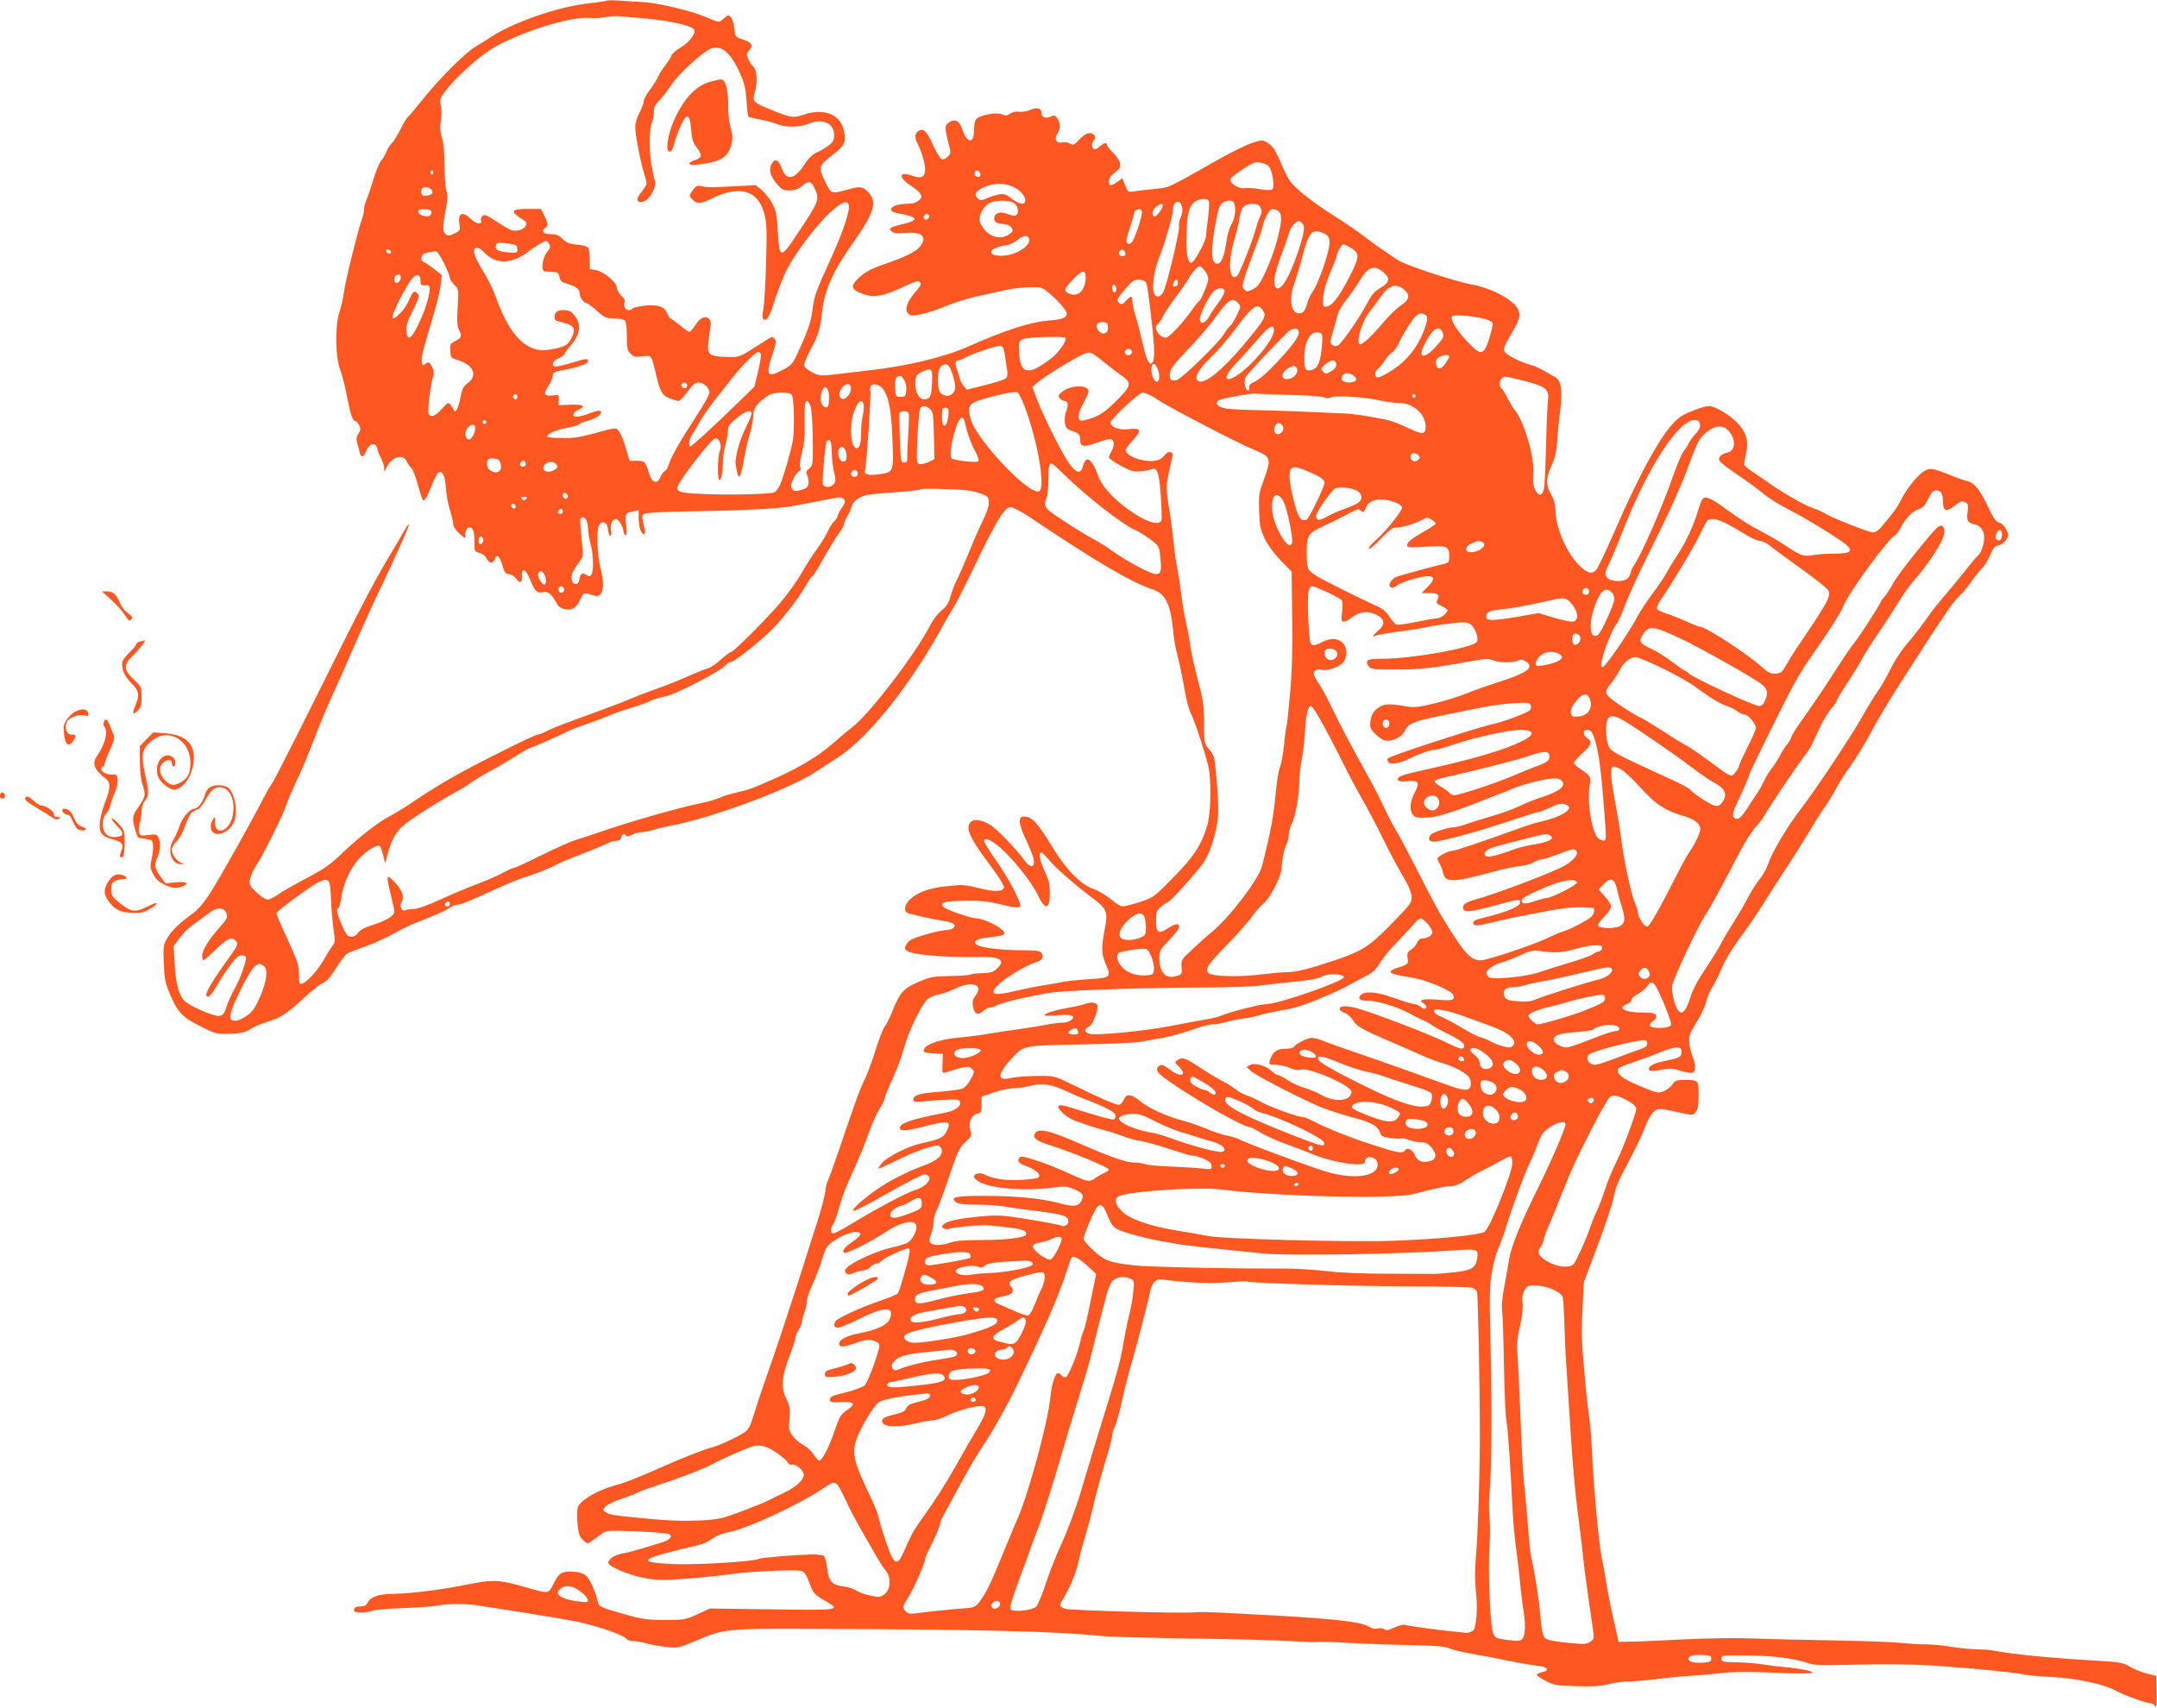 <?xml version="1.0" standalone="no"?>
<!DOCTYPE svg PUBLIC "-//W3C//DTD SVG 20010904//EN"
 "http://www.w3.org/TR/2001/REC-SVG-20010904/DTD/svg10.dtd">
<svg version="1.0" xmlns="http://www.w3.org/2000/svg"
 width="1280pt" height="1014pt" viewBox="0 0 1280 1014"
 preserveAspectRatio="xMidYMid meet">
<g transform="translate(0,1014) scale(0.1,-0.1)"
fill="#ff5722" stroke="none">
<path d="M3600 10136 c-3 -2 -51 -10 -107 -16 -183 -20 -450 -113 -585 -203
-18 -13 -55 -35 -82 -51 -63 -37 -221 -194 -319 -318 -42 -53 -82 -100 -87
-103 -6 -4 -26 -37 -44 -74 -19 -37 -42 -73 -51 -81 -9 -7 -23 -29 -31 -49 -8
-20 -23 -45 -33 -56 -10 -11 -30 -60 -45 -110 -15 -49 -34 -105 -42 -123 -8
-18 -14 -43 -14 -57 0 -13 -5 -36 -11 -52 -20 -50 -101 -376 -108 -438 -5 -34
-16 -85 -26 -115 -28 -84 -26 -266 4 -345 12 -33 31 -106 41 -162 20 -105 33
-143 51 -143 5 0 14 -11 21 -25 9 -19 8 -29 -5 -49 -12 -18 -14 -32 -8 -53 5
-15 12 -40 15 -55 8 -37 24 -35 38 2 12 36 40 54 56 38 7 -7 12 -18 12 -25 0
-7 9 -30 20 -50 11 -21 20 -49 20 -63 1 -24 1 -24 14 5 27 63 98 85 119 38 6
-16 19 -33 27 -40 9 -6 27 -52 40 -102 14 -50 28 -91 31 -91 12 0 26 24 49 85
13 33 30 67 37 75 24 26 45 -9 49 -85 2 -37 13 -97 24 -132 11 -36 20 -74 20
-86 0 -11 16 -35 35 -53 33 -30 40 -32 36 -10 -3 18 11 46 24 46 22 0 30 -21
30 -84 0 -58 1 -60 31 -68 18 -4 35 -18 42 -33 14 -30 38 -33 47 -5 11 35 30
22 45 -32 13 -45 19 -53 42 -56 15 -2 34 -14 43 -28 20 -31 36 -22 32 19 -3
51 24 39 47 -19 29 -72 43 -86 77 -79 31 7 52 -10 81 -63 12 -23 26 -33 53
-38 42 -8 69 11 92 65 15 34 18 35 79 16 51 -16 67 51 38 160 -19 74 -26 220
-11 252 17 39 51 27 55 -19 2 -21 8 -38 14 -38 6 0 8 12 4 31 -7 35 8 69 29
69 15 0 45 -49 45 -74 0 -8 5 -18 11 -22 9 -5 10 11 5 59 -8 70 -7 71 42 82
l32 7 0 -46 c0 -51 14 -96 31 -96 7 0 9 10 5 28 -21 91 -21 89 15 96 19 4 129
9 244 11 317 4 527 15 618 31 70 13 123 23 268 51 15 3 30 -1 37 -10 10 -12 8
-22 -13 -52 -14 -21 -25 -43 -25 -50 0 -6 -9 -20 -20 -30 -12 -10 -29 -39 -40
-63 -11 -24 -39 -70 -62 -101 -24 -31 -65 -97 -93 -145 -27 -48 -86 -129 -129
-179 -91 -105 -274 -287 -288 -287 -6 0 -33 -20 -60 -45 -28 -25 -62 -48 -77
-52 -14 -3 -71 -26 -126 -50 -55 -25 -134 -56 -175 -70 -41 -14 -106 -39 -145
-55 -38 -17 -135 -54 -215 -83 -188 -68 -268 -99 -305 -119 -16 -9 -37 -16
-45 -16 -8 0 -121 -53 -250 -119 -220 -110 -334 -176 -505 -291 -38 -26 -90
-57 -115 -70 -70 -36 -187 -126 -285 -220 -75 -72 -111 -97 -217 -153 -70 -37
-146 -80 -169 -97 -23 -16 -51 -30 -61 -30 -11 0 -40 19 -65 43 -43 40 -45 46
-39 80 4 20 21 57 39 84 39 58 160 302 177 358 7 22 34 85 60 140 27 55 74
168 105 250 31 83 83 206 115 275 32 69 84 186 115 260 32 74 98 221 147 325
123 258 189 407 184 412 -2 3 -16 -17 -31 -44 -15 -26 -55 -95 -90 -153 -95
-160 -169 -303 -433 -835 -134 -269 -250 -497 -258 -506 -8 -9 -29 -45 -47
-80 -70 -137 -250 -459 -310 -554 -41 -66 -78 -110 -107 -132 -89 -65 -130
-105 -156 -149 -25 -42 -26 -50 -22 -152 4 -97 8 -115 42 -195 45 -102 72
-128 191 -186 76 -38 84 -39 161 -37 65 3 88 8 120 28 21 14 65 33 98 42 77
23 124 53 221 144 44 41 94 81 112 88 22 9 46 37 78 89 26 42 56 80 67 86 10
6 62 26 115 45 52 19 126 53 164 75 38 22 97 51 132 64 112 43 172 70 197 88
13 9 33 17 43 17 21 0 77 23 247 101 58 26 121 52 140 58 58 16 169 60 193 75
12 8 81 37 152 64 72 28 144 58 160 66 17 9 41 16 53 16 15 0 26 7 29 20 6 22
18 26 28 10 4 -6 17 -4 35 5 16 8 39 15 51 15 12 0 45 6 73 14 28 8 74 19 101
24 252 47 719 221 872 325 18 12 71 47 119 77 188 120 441 438 637 800 16 30
41 72 55 93 14 21 72 136 129 255 125 261 175 342 210 342 14 0 63 -26 110
-57 393 -264 607 -390 735 -432 72 -24 103 -84 119 -236 4 -44 12 -98 18 -120
23 -94 42 -185 55 -262 8 -45 23 -99 34 -120 23 -45 85 -235 103 -313 18 -80
15 -275 -6 -346 -34 -118 -82 -191 -205 -315 -112 -114 -117 -117 -196 -143
-45 -14 -90 -26 -102 -26 -11 0 -43 19 -70 43 -28 23 -73 50 -101 60 -80 28
-163 113 -248 253 -81 134 -117 174 -159 177 -25 2 -29 -2 -32 -25 -2 -16 11
-58 31 -100 19 -40 40 -90 46 -110 21 -64 -9 -80 -49 -25 -52 71 -167 190
-205 212 -64 37 -111 37 -125 0 -14 -36 21 -102 127 -242 50 -66 83 -120 81
-130 -5 -27 -58 -28 -154 -3 -75 19 -93 20 -186 10 -110 -11 -182 -39 -225
-86 -25 -28 -30 -59 -10 -71 13 -8 154 -40 222 -50 22 -3 46 -10 53 -16 20
-16 -5 -37 -47 -38 -20 0 -76 -13 -126 -28 -73 -22 -93 -32 -105 -55 -14 -25
-13 -28 3 -40 31 -23 220 -39 415 -36 142 3 174 -17 116 -71 -21 -19 -37 -24
-83 -25 -32 0 -63 -4 -70 -8 -6 -4 -62 -8 -124 -9 -104 -2 -117 -5 -191 -37
-88 -39 -106 -61 -155 -183 -13 -32 -31 -68 -41 -80 -10 -12 -34 -76 -55 -142
-20 -66 -49 -142 -63 -170 -27 -54 -60 -143 -153 -420 -34 -99 -65 -184 -69
-190 -4 -5 -10 -32 -13 -60 -3 -27 -26 -113 -51 -190 -25 -77 -54 -167 -64
-200 -69 -220 -182 -563 -228 -690 -29 -82 -65 -189 -79 -237 -21 -69 -32 -92
-55 -108 -37 -26 -151 -80 -193 -90 -48 -13 -160 -56 -282 -110 -194 -85 -229
-98 -304 -119 -96 -27 -197 -86 -211 -125 -6 -17 -7 -58 -3 -99 5 -55 11 -76
29 -94 13 -13 27 -23 32 -23 5 0 30 17 57 37 47 38 49 38 134 37 119 -2 281
-13 292 -19 23 -15 5 -35 -43 -50 -147 -45 -187 -57 -232 -65 -51 -10 -86 -33
-86 -56 0 -22 127 -75 219 -91 74 -13 109 -14 246 -3 88 7 210 19 270 28 117
16 372 27 411 18 16 -4 28 -21 44 -63 27 -72 30 -76 96 -114 98 -56 93 -57
-315 -51 l-368 5 -73 -34 c-71 -32 -78 -34 -194 -34 -106 0 -135 4 -236 33
-153 43 -156 45 -164 82 -3 18 -18 59 -32 90 -29 65 -50 79 -126 82 -55 1 -71
-10 -100 -66 -34 -68 -27 -67 -157 -30 -182 51 -194 52 -391 13 -131 -26 -301
-47 -405 -49 -87 -1 -136 -18 -152 -50 -9 -19 -20 -25 -45 -25 -23 0 -34 -5
-36 -17 -3 -15 4 -18 43 -18 25 0 55 4 65 10 10 5 89 12 175 15 87 3 180 10
208 15 64 13 174 13 251 0 34 -5 149 -23 256 -40 107 -17 245 -40 305 -51 117
-22 293 -81 311 -105 6 -8 24 -14 40 -14 16 0 53 -7 83 -15 30 -8 85 -17 121
-21 64 -6 72 -4 166 36 170 73 181 74 689 72 992 -3 1472 -15 1715 -42 47 -5
283 -11 525 -15 242 -3 511 -10 598 -15 87 -6 162 -8 166 -5 5 2 84 0 177 -6
93 -5 259 -11 369 -13 151 -3 209 -8 235 -19 19 -9 78 -23 130 -32 52 -9 147
-27 210 -40 63 -13 143 -27 178 -31 68 -7 84 -28 32 -39 -16 -4 -30 -11 -30
-16 0 -5 24 -21 53 -36 47 -25 64 -28 182 -31 97 -3 146 0 191 12 34 9 87 16
117 16 31 0 107 6 169 14 62 8 156 17 208 20 52 4 138 11 190 17 64 7 163 7
300 1 209 -10 277 -4 183 16 -27 6 -81 14 -119 17 -38 3 -100 11 -138 17 -38
6 -107 11 -155 12 -79 1 -86 3 -86 21 0 19 7 20 105 20 200 -1 319 -15 420
-49 24 -9 85 -11 195 -8 244 7 415 5 585 -7 206 -14 445 -39 495 -50 22 -5 97
-12 167 -15 146 -8 309 -43 378 -83 44 -25 180 -73 206 -73 7 0 18 -8 23 -17
8 -13 10 9 8 81 l-2 99 -55 14 c-30 7 -75 26 -100 40 -40 24 -60 28 -180 35
-307 18 -518 39 -640 63 -14 3 -56 5 -95 6 -38 1 -105 8 -149 15 -43 8 -110
14 -150 14 -39 0 -111 5 -161 10 -49 5 -232 11 -405 14 -173 3 -389 8 -480 12
-91 3 -272 0 -405 -7 -132 -7 -269 -13 -305 -13 l-65 -1 -21 95 c-30 130 -44
204 -55 275 -5 33 -16 92 -24 130 -19 91 -49 430 -60 670 -3 55 -10 133 -16
174 -6 41 -15 122 -20 180 -5 58 -13 151 -18 206 -5 56 -5 167 0 253 l8 152
80 213 c44 116 87 244 95 284 15 72 22 90 114 263 27 52 60 122 72 156 12 33
33 73 47 88 28 31 33 31 163 2 75 -17 75 -17 93 5 13 16 17 40 17 99 0 89 -1
90 -85 90 -46 0 -55 -3 -70 -26 -9 -14 -32 -32 -50 -40 -32 -13 -39 -12 -112
17 -134 53 -178 86 -158 118 3 5 42 22 88 36 45 15 112 40 149 55 101 43 141
44 136 3 -3 -29 -10 -32 -111 -53 -60 -12 -95 -36 -79 -52 6 -6 31 -6 68 2 49
10 66 10 115 -5 32 -10 65 -15 73 -12 20 8 20 47 1 94 -9 21 -18 57 -20 82 -4
41 0 54 44 126 27 44 52 98 56 120 4 22 20 60 36 85 16 25 42 78 58 118 17 41
61 114 99 165 38 51 93 130 123 177 29 47 99 155 154 240 56 85 121 189 145
230 24 41 62 102 85 135 24 33 57 87 74 120 17 33 55 92 83 130 28 39 82 126
119 195 59 110 139 241 261 428 21 31 46 70 55 86 20 32 102 155 150 226 17
25 46 59 63 75 18 17 49 55 70 85 21 30 49 66 63 79 14 13 35 47 47 76 17 42
27 54 49 58 15 3 36 18 46 33 17 27 17 29 -1 63 -11 22 -28 37 -41 39 -17 3
-33 25 -66 95 -49 103 -82 143 -124 152 -15 3 -50 15 -78 26 -123 51 -140 54
-176 33 -39 -23 -109 -110 -139 -173 -20 -41 -43 -73 -114 -157 -17 -21 -37
-34 -52 -34 -25 0 -251 90 -291 116 -12 8 -42 21 -66 29 -46 15 -170 86 -242
136 -22 16 -68 47 -102 70 -35 22 -63 46 -63 52 0 6 5 37 12 68 16 77 0 127
-57 184 -45 45 -130 95 -163 95 -32 0 -135 -39 -172 -65 -89 -62 -222 -294
-396 -695 -47 -107 -92 -202 -101 -212 -27 -29 -56 -21 -105 30 -76 78 -138
225 -138 332 -1 30 -9 58 -25 85 -32 52 -32 98 2 171 20 44 29 82 34 149 3 50
12 135 19 190 13 107 3 169 -30 186 -8 4 -37 21 -65 37 -27 16 -61 31 -75 34
-52 12 -146 58 -159 78 -12 18 -9 28 32 99 57 97 63 120 43 159 -28 54 -156
122 -266 142 -101 18 -403 117 -446 147 -22 14 -59 40 -84 57 -25 16 -79 55
-120 87 -41 31 -120 85 -175 119 -119 75 -225 158 -258 203 -13 17 -33 57 -46
87 -39 95 -58 124 -90 143 -30 18 -32 18 -93 -2 -35 -12 -125 -56 -200 -99
-312 -176 -286 -164 -373 -173 -44 -4 -98 -11 -121 -14 -40 -7 -40 -7 -57 35
l-16 42 -30 -21 c-38 -27 -51 -27 -51 3 0 17 12 34 36 52 30 24 35 32 30 56
-3 16 -22 44 -41 62 -19 18 -35 38 -35 45 0 18 -22 13 -46 -10 -12 -12 -27
-18 -33 -14 -14 8 -14 38 0 52 18 18 3 43 -25 43 -16 0 -38 -14 -60 -37 -32
-34 -38 -37 -56 -25 -11 7 -31 10 -43 7 -36 -9 -54 18 -33 50 20 31 20 64 1
92 -13 19 -19 21 -40 11 -31 -14 -55 -4 -55 22 0 29 -24 35 -68 17 -21 -8 -50
-13 -65 -10 -16 3 -37 -1 -52 -11 -19 -13 -29 -14 -49 -5 -34 16 -143 -6 -156
-32 -6 -10 -10 -38 -10 -62 0 -83 -42 -79 -70 6 -15 49 -43 64 -76 42 -29 -19
-29 -30 -7 -118 17 -66 17 -67 -3 -87 -12 -12 -27 -18 -36 -15 -9 4 -32 42
-52 86 -36 81 -56 100 -85 82 -23 -15 -25 -38 -6 -75 24 -48 45 -118 45 -155
0 -44 -23 -55 -74 -37 -80 29 -89 -5 -14 -56 70 -48 80 -66 49 -91 -16 -13
-39 -19 -73 -19 -86 0 -125 -43 -50 -56 121 -20 130 -40 30 -64 -79 -19 -90
-27 -64 -45 13 -10 36 -12 80 -8 98 9 131 -22 86 -80 -24 -31 -90 -63 -220
-108 -70 -24 -106 -44 -138 -73 -58 -53 -54 -75 17 -100 68 -25 122 -15 245
43 70 32 87 37 96 26 9 -10 3 -22 -23 -52 -60 -67 -75 -123 -38 -142 22 -12
119 12 231 59 41 17 125 42 186 55 61 13 129 28 150 33 62 16 189 23 215 13
38 -14 149 -126 149 -150 0 -28 -23 -37 -110 -44 -109 -9 -261 -59 -472 -153
-141 -63 -368 -118 -598 -143 -47 -6 -130 -15 -185 -22 -96 -11 -102 -11 -143
10 -24 12 -46 29 -49 38 -4 9 11 48 34 92 51 96 60 125 72 234 14 124 69 247
177 397 132 185 153 253 95 311 -35 34 -45 35 -136 10 -82 -23 -85 -22 -124
63 -35 73 -31 84 49 146 71 55 80 71 70 135 -15 102 -116 147 -239 105 -66
-22 -77 -20 -211 35 -90 37 -96 45 -82 93 19 62 15 136 -7 156 -11 10 -25 31
-31 47 -11 25 -10 32 4 48 28 31 19 48 -33 66 -48 16 -49 16 -53 66 -3 28 -12
58 -21 67 -15 15 -19 14 -42 -8 -22 -21 -29 -23 -53 -13 -15 6 -49 20 -77 31
-74 30 -271 76 -340 79 -33 2 -96 5 -140 9 -44 3 -83 3 -85 0z m240 -107 c134
-12 254 -39 276 -61 20 -20 -22 -78 -80 -112 -25 -14 -47 -35 -51 -45 -3 -11
-20 -37 -36 -58 -17 -21 -37 -52 -44 -69 -7 -17 -29 -52 -49 -78 -20 -26 -36
-56 -36 -67 0 -11 -11 -41 -25 -67 -15 -28 -25 -63 -25 -88 0 -47 33 -216 56
-287 14 -44 14 -50 0 -70 -9 -12 -23 -32 -32 -44 -34 -48 20 -60 59 -13 26 30
43 82 33 99 -4 5 -12 47 -20 93 -16 93 -14 208 3 251 6 16 11 44 11 63 0 27 8
44 32 67 18 18 51 61 74 96 42 64 184 193 232 212 60 23 114 -19 167 -132 31
-67 39 -95 45 -175 3 -52 9 -95 11 -97 2 -2 33 -9 69 -16 36 -7 83 -20 105
-29 49 -19 131 -18 181 3 83 35 154 5 154 -65 0 -32 -6 -43 -32 -63 -18 -14
-50 -33 -72 -42 -26 -13 -50 -36 -72 -71 -58 -90 -108 -99 -134 -25 -17 50
-37 62 -57 35 -23 -32 -16 -74 23 -120 32 -40 40 -44 79 -44 32 0 51 7 73 25
40 34 55 32 75 -10 33 -69 30 -77 -112 -289 -88 -132 -96 -130 -105 27 -6 105
-11 129 -34 171 -14 26 -42 61 -62 78 l-35 29 -115 -6 c-155 -8 -170 -8 -206
0 -27 6 -34 3 -54 -25 -21 -30 -21 -32 -5 -50 29 -32 51 -32 114 0 167 84 281
52 317 -90 14 -55 16 -99 10 -290 -3 -124 -11 -247 -16 -274 -7 -34 -7 -53 0
-60 18 -18 38 15 70 119 18 55 47 130 65 166 46 95 177 270 258 345 68 62 102
78 113 50 11 -29 -29 -152 -102 -313 -95 -209 -102 -228 -113 -317 -8 -67 -30
-128 -97 -272 -20 -43 -33 -56 -82 -81 -90 -48 -100 -30 -57 97 19 55 22 76
14 87 -6 7 -14 13 -18 13 -4 0 -48 -27 -99 -60 -80 -52 -99 -60 -140 -59 -134
1 -147 9 -138 89 3 30 8 71 12 91 4 25 1 39 -10 48 -23 19 -51 5 -80 -39 -14
-22 -30 -40 -35 -40 -5 0 -31 18 -57 40 -27 22 -52 40 -55 40 -4 0 -12 13 -19
29 -16 41 -57 55 -132 47 -34 -3 -67 -11 -72 -16 -26 -26 -63 0 -49 36 4 10
-4 25 -21 40 -14 14 -26 35 -26 48 0 31 -78 95 -125 103 l-35 6 0 56 c0 31 -4
62 -9 70 -5 8 -32 16 -66 19 -45 4 -62 10 -85 33 -22 22 -38 29 -69 29 -45 0
-63 17 -38 35 22 16 21 27 -3 75 l-20 40 -80 0 c-94 0 -104 -14 -40 -55 35
-22 39 -28 30 -45 -12 -23 -50 -35 -82 -27 -13 4 -54 27 -91 52 -56 37 -72 44
-83 34 -8 -7 -13 -18 -10 -26 11 -29 -26 -25 -58 6 -52 51 -81 38 -69 -33 5
-33 3 -36 -30 -52 -30 -14 -39 -15 -52 -4 -19 16 -19 44 0 144 12 62 13 87 4
114 -6 19 -11 87 -11 151 0 76 -5 131 -15 160 -9 27 -12 59 -9 85 8 52 8 73 1
117 -6 30 -2 41 33 85 75 95 224 224 309 267 186 96 449 173 552 160 20 -2 56
0 81 5 25 5 63 8 85 6 22 -2 96 -9 165 -15z m3691 -878 c20 -25 34 -120 20
-134 -7 -7 -30 -7 -73 0 -35 6 -77 9 -93 6 -33 -5 -85 27 -85 52 0 12 100 82
140 98 25 10 74 -2 91 -22z m-4961 -37 c0 -8 -5 -12 -10 -9 -6 4 -8 11 -5 16
9 14 15 11 15 -7z m3248 -7 c2 -10 -3 -17 -12 -17 -18 0 -29 16 -21 31 9 14
29 6 33 -14z m199 -78 c43 -21 74 -62 66 -86 -8 -22 -38 -14 -79 18 -33 26
-45 30 -76 25 -21 -4 -53 -14 -72 -23 -29 -13 -38 -14 -51 -3 -31 26 -13 52
52 76 55 19 111 17 160 -7z m-3457 -14 c19 -23 -5 -40 -47 -36 -14 1 -18 33
-6 44 11 12 40 7 53 -8z m4614 -70 c3 -8 0 -52 -5 -97 -6 -46 -12 -97 -13
-113 -2 -31 -71 -155 -86 -155 -20 0 -30 44 -29 132 1 144 11 197 43 225 30
26 81 31 90 8z m-1156 -11 c29 -20 31 -74 2 -74 -10 0 -30 5 -44 11 -37 17
-76 4 -76 -26 0 -25 10 -30 69 -37 13 -2 29 -11 35 -21 9 -15 7 -21 -9 -33
-47 -35 -101 -29 -146 15 -15 16 -31 40 -34 54 -10 37 22 97 59 113 42 18 117
17 144 -2z m997 -25 c4 -17 1 -40 -8 -58 -8 -16 -13 -40 -10 -53 5 -26 -72
-349 -93 -390 -19 -36 -50 -37 -58 -2 -11 42 4 133 35 211 33 84 79 243 79
273 0 59 43 74 55 19z m309 25 c12 -32 5 -90 -15 -123 -12 -19 -25 -63 -30
-96 -13 -95 -31 -140 -54 -140 -37 0 -42 61 -17 209 18 103 27 135 43 149 26
21 65 22 73 1z m-424 -15 c0 -18 -41 -70 -51 -64 -17 11 -9 44 13 59 26 19 38
20 38 5z m581 -13 c8 -18 7 -30 -4 -52 -8 -16 -17 -42 -21 -59 -14 -61 -100
-280 -114 -292 -48 -39 -58 77 -18 211 13 45 27 101 30 126 10 68 29 90 76 90
33 0 42 -5 51 -24z m-4921 -26 c0 -10 -6 -20 -12 -22 -22 -8 -63 7 -66 24 -3
13 5 17 37 16 32 0 41 -4 41 -18z m4216 6 c7 -19 -44 -172 -62 -187 -11 -9
-18 -9 -26 -1 -7 7 -3 32 16 86 14 42 26 83 26 90 0 13 13 23 33 25 4 1 10 -5
13 -13z m799 8 c29 -12 35 -47 18 -120 -20 -92 -48 -174 -90 -262 -27 -58 -42
-76 -69 -89 -31 -16 -36 -16 -50 -1 -15 15 -14 23 11 100 16 45 43 119 60 163
18 44 35 96 39 115 7 39 41 100 55 100 5 0 17 -3 26 -6z m-2061 -33 c3 -5 -1
-14 -8 -20 -16 -13 -32 2 -21 19 8 12 22 13 29 1z m2220 -54 c13 -21 -8 -106
-57 -232 -42 -108 -81 -162 -104 -143 -22 18 -11 82 32 198 20 52 40 111 45
130 9 36 45 73 63 67 6 -2 15 -11 21 -20z m113 -48 c33 -12 43 -26 43 -59 0
-53 -65 -241 -101 -292 -12 -16 -25 -45 -31 -66 -12 -46 -25 -62 -49 -62 -49
0 -62 84 -28 178 11 31 32 99 45 150 40 153 58 175 121 151z m-1741 -33 c18
-46 -89 -109 -173 -104 -34 2 -49 8 -51 19 -3 18 29 34 90 44 21 3 50 17 65
30 31 27 61 32 69 11z m-2846 -35 c8 -16 5 -26 -15 -49 -27 -33 -36 -111 -12
-113 6 0 28 -1 47 -2 30 -2 35 -6 40 -31 4 -24 13 -31 48 -41 53 -16 72 -31
72 -58 0 -22 26 -57 43 -57 5 0 32 -20 59 -45 46 -41 55 -45 102 -45 29 0 57
-5 64 -12 7 -7 12 -44 12 -95 0 -72 3 -85 23 -103 18 -18 30 -21 70 -15 54 7
53 7 77 -95 27 -115 38 -137 84 -154 23 -9 47 -16 54 -16 6 0 30 25 52 55 30
41 47 55 65 55 30 0 65 -32 65 -60 0 -12 -33 -72 -74 -134 -97 -149 -151 -243
-166 -289 -6 -21 -18 -41 -25 -43 -7 -3 -19 -19 -26 -35 -18 -46 -51 -36 -67
21 -21 70 -25 75 -73 75 l-43 0 -21 71 c-11 39 -28 83 -38 98 -21 31 -11 32
-162 -9 -74 -20 -120 -27 -180 -25 -44 0 -82 4 -85 6 -13 14 44 42 109 53 39
7 73 17 77 22 3 5 24 14 47 20 50 12 93 42 83 57 -5 8 -27 4 -72 -13 -63 -24
-99 -24 -91 -1 2 6 16 17 30 24 46 22 30 32 -45 30 l-73 -3 1 31 c2 31 1 32
-36 27 -50 -7 -58 10 -26 56 14 20 26 47 26 58 0 22 8 27 70 38 81 15 140 36
140 50 0 20 -8 19 -106 -11 -46 -14 -88 -22 -94 -19 -20 12 -9 32 25 48 19 9
35 21 35 26 0 5 18 30 40 55 60 70 62 133 5 190 -19 19 -76 21 -93 4 -16 -16
-15 -48 1 -52 6 -2 31 -9 54 -15 52 -14 61 -37 33 -90 -21 -42 -41 -52 -135
-67 -128 -20 -229 81 -310 306 -14 41 -45 107 -69 145 -24 39 -48 84 -55 102
-22 55 8 72 50 27 71 -76 167 -74 269 6 36 28 89 59 102 60 4 0 12 -9 18 -19z
m-200 -6 c6 -3 10 -15 10 -27 0 -19 -5 -20 -55 -16 -61 5 -81 18 -71 44 5 14
15 16 56 11 28 -3 55 -9 60 -12z m4956 -16 c55 -33 53 -54 -12 -180 -62 -118
-102 -169 -136 -169 -18 0 -19 5 -16 58 3 36 18 88 41 142 20 46 37 88 37 92
0 21 30 78 41 78 6 0 27 -9 45 -21z m-5695 -24 c-1 -15 -24 -12 -29 3 -3 9 2
13 12 10 10 -1 17 -7 17 -13z m4357 -8 c2 -12 -3 -17 -17 -17 -12 0 -21 6 -21
13 0 31 32 34 38 4z m-4043 -59 c19 -40 35 -80 35 -89 0 -8 12 -26 26 -40 26
-24 26 -25 20 -132 -5 -87 -3 -113 9 -137 18 -35 15 -45 -26 -66 -27 -14 -30
-19 -27 -57 3 -41 5 -42 52 -57 87 -28 111 -88 53 -133 -28 -21 -35 -35 -45
-88 -11 -61 -30 -96 -39 -73 -2 6 -10 20 -18 30 -15 18 -17 17 -53 -23 -39
-45 -68 -54 -79 -26 -7 18 14 184 28 221 6 16 4 32 -6 53 -17 32 -25 35 -43
17 -20 -20 -26 20 -12 76 7 28 32 114 55 191 24 77 46 168 50 201 l7 61 -44
35 c-24 19 -51 38 -60 41 -19 7 -23 24 -10 44 6 10 25 15 79 22 7 0 29 -32 48
-71z m4514 -44 c12 -15 21 -37 21 -49 0 -26 -44 -131 -58 -136 -4 -2 -22 -24
-39 -49 -40 -59 -120 -148 -145 -161 -35 -19 -92 55 -58 76 6 4 20 25 32 48
11 23 47 76 78 117 31 41 64 89 73 105 18 35 54 75 67 75 5 0 18 -12 29 -26z
m1061 -10 c42 -36 36 -61 -20 -94 -34 -20 -51 -40 -75 -86 -41 -81 -151 -241
-174 -253 -13 -7 -23 -7 -35 2 -15 11 -14 17 5 82 11 39 24 85 29 102 4 18 26
54 47 80 22 27 56 76 77 110 54 91 89 104 146 57z m-1768 -44 c-6 -72 -51
-107 -103 -80 -28 15 -24 25 28 81 58 62 79 61 75 -1z m-4064 8 c-4 -29 -38
-38 -38 -10 0 22 8 32 27 32 9 0 13 -8 11 -22z m117 -13 c0 -27 3 -30 28 -28
22 1 27 -2 27 -20 -1 -46 -29 -135 -67 -212 -43 -89 -66 -103 -71 -41 -3 30 6
59 38 123 34 68 40 86 30 98 -20 24 -29 18 -51 -32 -11 -27 -34 -63 -52 -80
-61 -64 -63 -33 -5 80 23 45 53 97 67 115 30 40 56 39 56 -3z m4303 -8 c10
-11 18 -69 42 -287 11 -101 12 -172 1 -189 -18 -28 -37 7 -60 111 -13 57 -32
130 -42 162 -11 33 -19 73 -19 88 0 35 -10 35 -39 2 -18 -20 -25 -23 -37 -14
-20 18 -19 22 33 84 39 46 53 56 79 56 17 0 36 -6 42 -13z m192 -7 c0 -11 -7
-20 -15 -20 -17 0 -18 2 -9 24 9 23 24 20 24 -4z m-368 -22 c7 -18 -2 -39 -13
-32 -12 7 -12 44 0 44 5 0 11 -6 13 -12z m1717 -23 c31 -30 21 -58 -29 -90
-21 -14 -68 -60 -104 -102 -36 -43 -81 -91 -101 -106 -30 -24 -36 -26 -42 -12
-10 28 26 137 61 180 18 22 47 61 65 87 53 79 99 92 150 43z m-1073 0 c4 -9
-10 -37 -33 -68 -22 -29 -47 -66 -56 -83 -24 -46 -57 -54 -57 -15 0 27 60 145
83 163 27 22 56 23 63 3z m78 -71 c9 -8 16 -20 16 -25 0 -15 -48 -107 -60
-114 -6 -4 -23 -25 -37 -48 -33 -54 -251 -266 -280 -273 -34 -9 -46 4 -40 43
5 27 29 59 107 139 55 58 126 139 156 182 83 114 105 129 138 96z m151 -48
c22 -33 12 -51 -118 -206 -120 -143 -224 -228 -261 -214 -37 14 -9 68 73 146
33 32 91 99 130 150 118 158 143 175 176 124z m959 -22 c21 -8 20 -33 -4 -96
-37 -97 -98 -175 -179 -229 -41 -27 -82 -49 -92 -49 -25 0 -25 34 -1 52 10 7
28 29 39 48 12 19 31 41 43 48 12 7 30 32 41 55 29 63 84 148 104 164 21 15
27 16 49 7z m353 -26 c25 -6 47 -17 50 -25 3 -7 -6 -48 -19 -91 -34 -104 -49
-106 -130 -20 -64 67 -103 132 -92 150 8 12 119 4 191 -14z m-2232 -53 c0 -39
-35 -47 -59 -14 -20 29 -4 51 33 47 22 -2 26 -8 26 -33z m985 -16 c0 -70 -204
-289 -270 -289 -27 0 -4 44 53 102 34 36 91 99 126 140 63 74 91 88 91 47z
m146 -3 c11 -28 -35 -90 -164 -223 -34 -35 -78 -71 -97 -79 -23 -9 -34 -20
-32 -32 4 -32 -18 -23 -25 10 -4 21 -2 40 7 54 11 18 130 145 235 252 33 34
67 42 76 18z m855 -10 c10 -22 7 -30 -37 -80 -70 -79 -114 -75 -73 6 50 99 88
124 110 74z m-727 -2 c14 -5 16 -18 10 -83 -8 -89 -25 -128 -59 -137 -37 -9
-45 2 -45 70 0 107 40 171 94 150z m-1512 -29 c13 -13 -38 -87 -85 -123 -136
-104 -183 -95 -189 37 -3 61 -1 66 22 78 25 12 240 19 252 8z m-360 -95 c3
-25 10 -64 13 -87 5 -28 4 -48 -4 -57 -6 -8 -62 -26 -123 -41 l-111 -28 -19
23 c-10 12 -21 34 -24 49 -3 14 -10 36 -15 49 -13 32 -11 52 4 52 6 0 26 7 42
16 48 26 188 73 210 71 16 -2 21 -12 27 -47z m754 19 c9 -15 -11 -33 -30 -26
-9 4 -13 13 -10 22 7 17 30 20 40 4z m-2201 -19 c3 -6 -4 -52 -16 -103 l-22
-92 -113 -110 c-130 -127 -259 -245 -268 -245 -13 0 -5 47 11 70 10 14 30 47
44 74 15 27 53 83 85 124 33 41 85 107 116 147 59 74 131 145 147 145 6 0 13
-5 16 -10z m2027 -42 c36 -29 86 -68 111 -85 66 -46 63 -61 -30 -154 -61 -60
-91 -81 -137 -98 -33 -12 -65 -20 -73 -17 -21 8 -15 47 17 105 17 30 30 60 30
67 0 41 -103 41 -155 0 -25 -20 -28 -26 -16 -40 7 -9 20 -16 28 -16 21 0 25
-22 10 -61 -7 -19 -11 -49 -8 -69 5 -28 12 -37 36 -45 47 -16 55 -24 55 -56 0
-42 21 -45 101 -16 38 14 76 24 84 20 19 -7 19 -40 0 -73 -8 -14 -14 -30 -15
-35 0 -6 32 -28 71 -49 61 -33 77 -38 117 -33 26 2 54 7 62 11 37 15 48 -14
58 -154 5 -74 7 -140 5 -147 -14 -38 -100 -9 -203 67 -93 69 -155 140 -175
200 -22 65 -52 105 -70 90 -8 -6 -17 -25 -20 -41 -10 -44 -39 -37 -78 17 -42
57 -155 282 -193 383 l-28 74 36 31 c36 31 227 148 270 165 37 15 42 14 110
-41z m2058 24 c0 -3 -10 -21 -22 -39 -27 -39 -52 -39 -56 -1 -3 21 3 30 24 41
26 14 54 13 54 -1z m-670 -45 c0 -15 -11 -29 -31 -41 -29 -17 -32 -17 -47 -2
-16 16 -15 19 11 42 36 31 67 32 67 1z m-2278 -57 c21 -70 22 -95 2 -114 -19
-20 -44 -20 -69 -2 -27 20 -26 143 1 163 31 23 47 11 66 -47z m1216 35 c22
-48 9 -103 -16 -72 -24 29 -27 97 -4 97 5 0 14 -11 20 -25z m830 -8 c5 -27
-27 -57 -60 -57 -37 0 -38 31 -1 60 31 24 56 23 61 -3z m-2167 -77 c-3 -82
-12 -100 -47 -100 -32 0 -56 48 -52 103 3 37 7 44 38 59 59 29 65 23 61 -62z
m2508 35 c20 -19 4 -35 -35 -35 -39 0 -54 21 -34 45 14 17 45 12 69 -10z
m-2674 -19 c10 -15 15 -40 13 -63 -3 -35 -5 -38 -33 -38 -29 0 -30 1 -33 54
-2 37 1 57 10 62 20 13 26 11 43 -15z m3700 -12 c108 -28 130 -48 121 -109 -3
-22 -9 -152 -12 -288 -6 -206 -9 -251 -22 -264 -14 -14 -18 -13 -34 7 -18 22
-23 53 -19 122 6 94 -59 306 -112 367 -8 9 -26 39 -41 68 -14 28 -30 54 -36
58 -16 10 -12 53 6 63 18 10 16 10 149 -24z m-4989 -15 c3 -6 2 -15 -2 -19
-12 -12 -38 5 -30 19 9 14 23 14 32 0z m974 -23 c0 -33 -32 -71 -53 -63 -21 8
-22 36 -1 65 21 30 54 29 54 -2z m191 -6 c33 -44 49 -129 55 -300 8 -193 7
-194 -81 -205 -69 -9 -89 -2 -81 28 9 31 37 457 31 467 -3 4 -2 16 1 25 9 24
53 15 75 -15z m-327 -6 c10 -26 7 -92 -4 -99 -17 -11 -40 15 -40 44 0 60 28
96 44 55z m1165 -93 c78 -203 128 -491 87 -507 -61 -23 -371 305 -406 429 -21
76 -11 93 69 117 90 27 193 48 208 42 7 -2 26 -39 42 -81z m-1380 65 c13 -16
17 -208 6 -271 -12 -64 -53 -208 -74 -258 -11 -25 -28 -48 -38 -50 -37 -11
-283 -16 -423 -9 -168 8 -174 13 -121 92 59 89 178 235 194 238 25 5 43 -41
29 -73 -14 -30 -16 -175 -3 -175 11 0 21 50 21 109 0 25 7 71 15 101 8 30 15
69 15 86 0 25 10 38 51 72 53 43 89 54 89 27 0 -8 -13 -40 -29 -72 -43 -86
-72 -190 -65 -232 16 -100 26 -94 48 29 10 56 27 128 37 161 11 34 19 80 19
103 0 43 24 76 90 119 31 21 123 23 139 3z m2118 2 c15 -6 35 -17 43 -24 42
-33 474 -259 583 -304 104 -44 105 -47 47 -205 -19 -51 -21 -76 -18 -161 3
-88 7 -108 35 -165 19 -38 58 -90 95 -128 l63 -64 3 -271 c3 -197 -1 -321 -13
-456 -9 -101 -18 -187 -21 -191 -2 -4 -9 -52 -14 -107 -5 -55 -16 -115 -24
-133 -8 -19 -20 -90 -26 -159 -12 -133 -27 -217 -81 -431 -19 -77 -193 -305
-299 -392 -25 -20 -76 -65 -113 -101 -67 -61 -69 -65 -65 -107 3 -41 2 -43
-30 -52 -65 -20 -102 20 -102 109 0 40 5 50 55 101 30 31 57 65 60 74 10 31
-15 31 -63 0 -58 -38 -72 -29 -72 46 0 45 4 58 26 78 14 13 34 27 44 30 15 5
117 116 191 207 40 50 66 107 88 196 24 92 26 144 10 332 -11 126 -14 137 -40
168 -34 38 -33 35 -34 172 0 77 -6 129 -24 195 -38 146 -49 196 -61 275 -6 41
-18 102 -26 135 -7 33 -19 100 -24 149 -6 49 -17 119 -24 155 -8 36 -17 102
-21 146 -4 44 -14 123 -22 175 -28 170 -28 156 14 337 8 35 -23 41 -47 10 -26
-33 -67 -41 -136 -27 -53 11 -94 37 -94 60 0 6 18 30 40 54 59 64 53 78 -32
68 -49 -5 -98 15 -98 40 0 20 169 178 191 178 5 0 21 -5 36 -12z m835 -2 c102
-2 194 -9 204 -14 12 -7 27 -7 43 0 33 12 207 1 290 -19 35 -8 86 -15 114 -15
84 0 157 -66 157 -141 0 -47 -19 -48 -105 -7 -44 22 -102 44 -130 49 -108 22
-202 36 -245 37 -25 1 -108 4 -185 8 -77 4 -214 9 -305 11 -91 1 -187 6 -213
10 -49 8 -69 27 -48 48 11 11 207 46 226 41 6 -2 94 -5 197 -8z m-4582 -11 c0
-8 -4 -15 -9 -15 -13 0 -22 16 -14 24 11 11 23 6 23 -9z m5330 5 c0 -5 -4 -10
-10 -10 -5 0 -10 5 -10 10 0 6 5 10 10 10 6 0 10 -4 10 -10z m-3591 -58 c7
-17 13 -94 14 -191 2 -159 1 -164 -21 -182 -19 -15 -21 -22 -12 -39 6 -12 10
-33 8 -48 -2 -21 -11 -30 -38 -38 -39 -13 -56 -10 -64 13 -8 19 22 81 45 96
12 8 15 15 8 23 -6 8 -3 36 10 85 13 54 18 101 16 174 -2 104 1 135 14 135 5
0 14 -13 20 -28z m316 9 c3 -10 1 -38 -4 -62 -6 -24 -11 -69 -11 -99 0 -69 -8
-100 -26 -100 -34 0 -45 119 -20 204 22 71 48 96 61 57z m393 -28 c19 -16 21
-31 24 -158 l3 -140 -36 -18 c-20 -9 -44 -14 -54 -11 -16 6 -17 20 -10 168 5
101 12 164 19 168 18 12 32 9 54 -9z m111 -20 c-3 -87 -39 -113 -39 -29 0 49
2 56 20 56 15 0 20 -6 19 -27z m-237 -5 c3 -7 2 -62 -2 -123 -4 -60 -7 -123
-6 -140 1 -24 -3 -30 -19 -30 -19 0 -20 8 -25 140 -3 77 -4 146 -2 153 2 6 14
12 27 12 13 0 25 -6 27 -12z m334 -55 c13 -62 38 -131 63 -175 16 -31 22 -51
16 -56 -9 -8 -109 1 -154 14 -18 6 -10 85 19 177 22 72 45 88 56 40z m-2842
-4 c-3 -5 -10 -7 -15 -3 -5 3 -7 10 -3 15 3 5 10 7 15 3 5 -3 7 -10 3 -15z
m7204 -8 c3 -15 -6 -34 -25 -55 -16 -17 -35 -42 -41 -56 -6 -14 -21 -36 -32
-50 -11 -14 -40 -83 -65 -155 -68 -194 -193 -476 -235 -530 -4 -5 -10 -22 -14
-37 -8 -35 -36 -50 -88 -46 -28 2 -45 10 -54 23 -12 18 -10 29 17 85 17 36 55
127 85 204 148 374 330 650 424 643 18 -1 26 -9 28 -26z m-2479 -5 c14 -16 5
-42 -16 -51 -23 -8 -37 10 -29 39 7 28 27 34 45 12z m-4789 -16 c0 -32 -22
-71 -39 -68 -23 4 -26 46 -5 69 22 25 44 24 44 -1z m7435 -14 c48 -48 46 -122
-5 -133 -35 -6 -55 -27 -47 -47 4 -9 50 -45 104 -81 54 -36 124 -88 156 -114
32 -27 100 -70 153 -96 100 -51 290 -167 337 -206 48 -40 30 -55 -66 -55 -45
0 -101 -4 -124 -8 -55 -11 -77 -5 -153 46 -68 45 -94 60 -201 117 -35 19 -105
65 -156 102 -99 73 -133 88 -150 67 -6 -7 -18 -40 -28 -73 -23 -81 -74 -190
-122 -261 -22 -33 -50 -78 -61 -100 -12 -23 -49 -79 -83 -124 -35 -46 -76
-109 -93 -141 -49 -93 -190 -298 -205 -299 -10 0 -12 9 -6 38 10 53 62 186 85
215 10 13 25 42 33 63 42 112 100 240 212 462 68 136 146 310 174 387 66 180
77 200 125 235 49 37 89 38 121 6z m-5319 -134 c1 -40 7 -92 14 -116 9 -33 9
-49 1 -65 -14 -25 -59 -29 -68 -5 -6 17 14 241 23 256 3 5 11 7 17 5 8 -2 12
-31 13 -75z m85 3 c7 -37 1 -55 -17 -55 -20 0 -35 36 -28 65 9 35 37 28 45
-10z m3398 -19 c9 -10 8 -16 -4 -26 -20 -16 -45 -6 -45 20 0 23 31 28 49 6z
m-5448 -49 c13 -47 -26 -67 -68 -34 -14 10 -17 49 -6 61 4 4 21 6 37 4 23 -2
31 -9 37 -31z m149 -3 c0 -14 -21 -19 -33 -7 -9 9 13 34 24 27 5 -3 9 -12 9
-20z m181 0 c11 -14 10 -18 -6 -30 -24 -18 -61 -18 -68 -1 -14 36 48 62 74 31z
m3010 -57 c135 -133 352 -302 428 -334 18 -8 58 -32 87 -54 51 -39 53 -42 59
-103 9 -80 5 -100 -21 -104 -27 -4 -174 74 -257 134 -34 25 -88 59 -119 75
-31 16 -109 63 -172 105 -121 79 -126 86 -105 141 6 15 10 59 10 98 -1 72 5
105 18 105 5 0 37 -28 72 -63z m1461 11 c64 -28 88 -45 88 -63 0 -24 -92 -214
-106 -219 -35 -14 -51 11 -78 119 -25 100 -30 163 -15 181 15 18 32 15 111
-18z m-2682 -8 c0 -13 -7 -20 -20 -20 -19 0 -27 20 -13 33 13 14 33 6 33 -13z
m2968 -106 c26 -17 29 -45 5 -66 -10 -8 -47 -25 -83 -38 -36 -12 -84 -34 -107
-47 -44 -26 -63 -24 -63 6 0 18 81 137 109 159 20 17 105 8 139 -14z m-2248
-10 c50 -17 55 -22 58 -51 2 -22 -10 -61 -39 -120 -23 -48 -62 -137 -86 -198
-25 -60 -56 -131 -69 -156 -13 -26 -28 -68 -35 -93 -9 -35 -22 -55 -51 -79
-23 -18 -53 -58 -70 -92 -83 -163 -354 -518 -459 -600 -35 -27 -90 -74 -123
-103 -76 -67 -193 -138 -332 -200 -141 -63 -156 -68 -237 -87 -37 -8 -81 -22
-97 -30 -16 -8 -62 -22 -102 -30 -145 -30 -438 -114 -613 -175 -44 -15 -107
-36 -140 -46 -33 -10 -125 -52 -204 -91 -80 -40 -151 -73 -158 -73 -7 0 -37
-13 -66 -29 -28 -16 -97 -46 -152 -67 -55 -20 -154 -62 -220 -92 -77 -36 -134
-56 -160 -57 -22 -1 -46 -4 -52 -8 -16 -10 -34 25 -22 44 21 33 9 71 -36 120
-53 57 -56 49 -25 -75 11 -43 20 -87 20 -97 0 -25 -47 -53 -132 -80 -44 -14
-73 -30 -83 -45 -9 -15 -25 -24 -40 -24 -21 0 -30 11 -55 66 -29 65 -38 104
-22 104 4 0 13 32 19 70 14 93 64 190 127 246 45 41 90 63 102 51 3 -3 11 -27
18 -54 l12 -48 13 49 c27 107 57 153 137 209 78 54 223 143 284 174 19 10 51
30 70 44 19 14 71 46 115 70 44 23 114 65 155 91 41 26 79 48 84 48 9 0 189
80 229 101 10 6 57 24 105 40 48 17 112 41 142 54 30 13 89 33 130 45 41 12
91 30 110 40 19 9 55 20 79 24 63 10 339 152 372 192 6 8 17 14 24 14 23 0
202 144 267 215 69 75 150 184 188 253 13 23 27 42 31 42 4 0 33 46 64 103 32
56 73 123 91 148 19 26 34 53 34 60 0 8 8 28 18 44 10 17 22 42 25 57 9 34 51
64 102 72 22 4 98 10 168 15 71 5 132 12 135 16 4 4 72 5 152 2 108 -3 159 -9
200 -23z m5708 4 c7 -7 12 -31 12 -55 0 -58 20 -65 70 -24 34 27 43 30 61 20
19 -10 21 -17 15 -59 -7 -52 0 -63 46 -74 43 -10 62 -56 48 -116 -7 -27 -19
-55 -27 -62 -9 -7 -50 -55 -91 -108 -42 -52 -96 -117 -120 -145 -25 -27 -72
-88 -105 -135 -33 -47 -83 -110 -111 -142 -28 -31 -71 -96 -95 -145 -24 -48
-58 -108 -76 -133 -18 -25 -61 -94 -95 -155 -70 -124 -283 -443 -366 -550 -72
-92 -169 -254 -190 -319 -9 -28 -32 -71 -52 -94 -19 -24 -49 -72 -67 -105 -17
-34 -55 -100 -85 -147 -30 -47 -63 -103 -74 -125 -21 -41 -44 -77 -122 -196
-24 -36 -53 -95 -64 -131 -33 -109 -67 -116 -95 -21 -9 32 -15 74 -12 93 5 39
160 368 199 422 22 32 98 170 203 373 29 55 69 119 90 142 21 23 42 50 48 60
20 40 194 300 243 363 19 25 39 56 46 70 6 14 27 59 46 100 19 41 50 92 68
113 19 20 34 42 34 48 0 7 29 55 64 108 35 53 73 115 85 139 12 23 54 91 95
150 40 59 95 143 121 187 27 44 67 100 89 125 85 95 173 229 182 278 8 41 -8
62 -34 46 -27 -17 -241 -284 -267 -335 -13 -25 -35 -60 -49 -77 -15 -16 -26
-32 -26 -35 0 -11 -125 -204 -154 -239 -17 -20 -71 -100 -121 -178 -49 -77
-127 -193 -172 -256 -46 -63 -83 -121 -83 -129 0 -7 -11 -26 -24 -42 -13 -15
-33 -47 -44 -69 -12 -23 -32 -54 -45 -70 -13 -16 -34 -49 -46 -74 -12 -25 -31
-60 -44 -78 -12 -18 -39 -60 -60 -92 -26 -40 -45 -60 -58 -60 -31 0 -33 26 -6
83 43 90 77 169 77 178 0 9 185 386 258 524 26 50 79 135 118 190 89 126 170
252 182 286 31 79 259 393 308 422 8 4 21 22 30 40 30 58 73 104 106 113 21 6
38 20 48 39 31 62 41 75 58 75 10 0 23 -5 30 -12z m-8148 -24 c0 -8 -7 -14
-15 -14 -8 0 -15 9 -15 20 0 13 5 18 15 14 8 -4 15 -12 15 -20z m4249 -36 c24
-56 56 -220 48 -242 -12 -30 -43 -1 -81 75 -35 71 -47 148 -30 193 12 32 44
18 63 -26z m-4497 20 c-9 -9 -15 -9 -24 0 -9 9 -7 12 12 12 19 0 21 -3 12 -12z
m5166 -23 c17 -8 32 -20 32 -28 0 -22 -102 -148 -157 -194 -26 -23 -44 -45
-40 -50 5 -4 37 22 72 60 54 56 69 67 97 67 35 0 100 20 150 46 27 14 32 14
54 -1 13 -8 24 -19 24 -23 0 -4 -28 -23 -62 -42 -81 -46 -108 -68 -108 -87 0
-13 15 -14 110 -8 127 8 140 3 140 -56 0 -34 -3 -39 -27 -45 -34 -7 -236 -61
-279 -75 -37 -11 -63 -56 -39 -66 9 -3 24 2 35 12 21 19 139 55 182 55 43 0
43 -19 2 -61 l-38 -39 46 0 c52 0 64 -10 48 -40 -9 -17 -6 -22 25 -37 19 -9
35 -20 35 -25 0 -16 -41 -48 -62 -48 -11 0 -67 -10 -123 -21 -57 -12 -110 -19
-118 -16 -9 3 -28 25 -42 47 -18 29 -41 48 -73 62 -52 22 -231 111 -331 163
-36 19 -70 44 -76 56 -7 12 -12 59 -11 104 1 99 9 111 105 155 36 17 80 38 96
47 17 8 47 24 68 35 30 16 40 18 52 8 17 -14 17 -15 33 22 20 47 98 57 180 23z
m-5228 -21 c0 -9 -5 -14 -12 -12 -18 6 -21 28 -4 28 9 0 16 -7 16 -16z m280
-29 c0 -8 -7 -15 -15 -15 -16 0 -20 12 -8 23 11 12 23 8 23 -8z m140 -54 c5
-11 10 -35 10 -53 0 -18 7 -58 15 -88 17 -62 19 -158 5 -180 -8 -13 -13 -13
-31 -2 -24 16 -36 8 -41 -28 -5 -38 -42 -34 -46 5 -2 28 4 42 52 109 17 25 18
34 7 131 -7 58 -9 110 -6 115 10 16 23 12 35 -9z m6763 -17 c29 -15 79 -44
113 -65 34 -22 73 -39 87 -39 15 0 41 -13 59 -28 18 -15 102 -77 187 -138 84
-60 157 -118 161 -129 14 -38 1 -63 -187 -340 -22 -33 -51 -80 -65 -105 -21
-39 -30 -45 -60 -48 -31 -3 -44 4 -99 53 -87 75 -319 225 -350 225 -6 0 -46
15 -88 34 -42 19 -96 40 -120 47 -23 7 -45 19 -48 26 -3 8 8 33 24 56 56 78
203 324 235 393 17 38 36 72 42 76 20 14 57 8 109 -18z m1637 -69 c0 -28 -17
-42 -33 -26 -7 7 -7 18 1 36 14 30 32 24 32 -10z m-9013 -39 c-4 -9 -11 -16
-17 -16 -11 0 -14 33 -3 43 11 11 26 -10 20 -27z m5933 -6 c33 -21 -44 -70
-87 -55 -24 8 -13 36 20 50 38 17 47 18 67 5z m-5570 -189 c13 -25 13 -61 0
-61 -15 0 -43 48 -36 65 8 21 23 19 36 -4z m116 -82 c10 -17 -13 -36 -27 -22
-12 12 -4 33 11 33 5 0 12 -5 16 -11z m4531 -24 c42 -20 81 -41 85 -48 5 -7 6
-38 2 -69 -5 -50 -4 -58 11 -58 9 0 30 11 45 24 41 34 94 42 142 20 54 -24 62
-59 20 -94 -30 -25 -45 -49 -21 -34 11 6 57 14 199 34 36 4 86 13 111 19 26 6
88 15 139 21 79 9 96 8 116 -5 29 -19 53 -90 36 -107 -36 -36 -388 -98 -557
-98 -69 0 -87 -3 -92 -16 -3 -8 2 -23 11 -32 14 -14 39 -17 159 -16 144 0 216
8 430 47 104 19 122 19 150 7 36 -15 118 -15 147 0 15 8 26 6 45 -6 54 -35 11
-67 -170 -125 -55 -17 -136 -46 -180 -64 -44 -18 -131 -45 -193 -60 -101 -24
-119 -26 -176 -16 -99 17 -128 14 -165 -16 -24 -21 -34 -39 -38 -71 -5 -39 -3
-46 27 -77 18 -19 45 -37 60 -40 39 -8 96 18 113 52 27 52 46 60 257 103 256
53 294 60 401 66 76 5 87 4 93 -12 4 -10 1 -23 -6 -30 -15 -15 -156 -68 -208
-79 -86 -17 -617 -189 -634 -206 -5 -5 -4 -14 3 -22 14 -18 71 -7 131 23 51
26 120 50 146 50 11 0 60 14 108 30 126 44 348 92 409 88 74 -4 75 -28 5 -64
-113 -57 -298 -111 -632 -184 -49 -11 -95 -25 -102 -31 -24 -20 -3 -32 47 -26
67 8 77 -7 44 -68 -28 -54 -32 -102 -11 -131 12 -16 25 -19 78 -17 64 1 168
34 383 120 50 19 117 46 150 59 64 26 188 54 234 54 33 0 54 -20 45 -44 -8
-20 -60 -48 -129 -69 -27 -8 -85 -31 -127 -51 -42 -20 -117 -47 -165 -60 -48
-14 -114 -34 -145 -45 -32 -12 -67 -21 -79 -21 -35 0 -126 -30 -139 -45 -23
-27 -4 -47 37 -39 90 16 274 68 443 125 80 27 151 49 157 49 7 0 37 11 67 25
57 26 74 29 100 19 52 -20 -18 -69 -139 -98 -33 -7 -80 -21 -105 -30 -260 -94
-414 -146 -433 -146 -22 0 -87 -34 -87 -46 0 -3 6 -18 14 -32 8 -15 17 -39 20
-54 13 -59 58 -57 301 9 50 14 117 28 151 32 33 3 72 14 87 24 14 9 36 17 47
17 12 0 55 14 97 30 85 34 101 36 110 15 7 -19 -19 -50 -67 -80 -59 -37 -412
-171 -545 -207 -48 -13 -70 -31 -62 -52 9 -23 42 -20 186 19 150 41 151 41
151 16 0 -21 -83 -56 -208 -86 -57 -14 -72 -21 -70 -34 4 -19 28 -18 108 3 65
17 156 36 340 70 117 22 173 25 263 17 14 -2 7 -38 -10 -53 -29 -24 -125 -74
-168 -87 -22 -7 -56 -21 -76 -31 -72 -39 -372 -140 -413 -140 -61 0 -101 46
-240 277 -20 34 -81 149 -134 255 -54 106 -111 213 -126 237 -16 25 -45 81
-66 125 -20 45 -65 133 -100 196 -95 170 -165 303 -216 409 -25 52 -57 113
-72 135 -16 23 -31 49 -34 58 -9 22 15 41 41 33 32 -10 110 15 131 43 11 13
20 39 20 56 0 73 -67 105 -140 67 -49 -26 -66 -26 -75 -3 -3 9 -9 81 -12 160
-5 139 0 172 28 172 4 0 43 -16 86 -35z m1553 5 c0 -13 -7 -20 -20 -20 -19 0
-27 20 -13 33 13 14 33 6 33 -13z m134 -6 c9 -8 16 -26 16 -39 0 -29 -76 -196
-96 -212 -50 -37 -60 63 -19 174 33 89 64 113 99 77z m-240 -65 c46 -54 47
-109 3 -109 -12 0 -62 11 -110 25 l-87 26 -121 -21 c-155 -26 -189 -26 -189
-1 0 29 19 38 95 45 61 6 186 29 295 55 67 16 87 13 114 -20z m649 -209 c111
-52 422 -227 474 -266 41 -31 47 -54 29 -98 -11 -27 -21 -36 -39 -36 -29 0
-382 164 -413 191 -11 11 -23 19 -27 19 -3 0 -37 23 -74 52 -37 28 -91 62
-120 75 -70 32 -79 45 -57 82 36 61 64 58 227 -19z m-595 4 c3 -23 -21 -49
-38 -39 -11 7 -14 48 -3 59 13 13 38 1 41 -20z m-1449 -78 c25 -30 -24 -71
-54 -46 -16 13 -20 42 -8 53 11 12 50 8 62 -7z m1327 -20 c18 -14 18 -16 3
-31 -14 -15 -74 -32 -129 -38 -24 -3 -22 27 5 56 29 31 87 37 121 13z m615
-85 c77 -38 164 -87 192 -109 75 -57 145 -100 186 -113 20 -7 47 -20 60 -30
13 -11 32 -19 41 -19 22 0 70 -55 70 -79 0 -10 -22 -62 -50 -116 -27 -54 -50
-104 -50 -110 0 -7 -9 -24 -21 -39 -25 -32 -26 -31 -162 71 -54 40 -117 83
-140 94 -23 12 -86 51 -139 86 -54 35 -110 69 -125 75 -36 16 -151 90 -180
117 -30 27 -29 44 6 83 15 18 38 52 49 75 25 49 65 83 98 83 13 0 87 -31 165
-69z m-441 -170 c29 -55 -2 -110 -65 -114 -36 -2 -40 0 -43 24 -2 17 8 39 30
67 36 45 62 52 78 23z m-1609 -108 c40 -69 105 -193 167 -318 24 -49 71 -136
103 -192 32 -55 85 -157 118 -225 33 -67 83 -161 110 -208 60 -101 70 -139 46
-176 -9 -15 -65 -75 -124 -134 -119 -121 -166 -149 -336 -205 -144 -48 -216
-65 -266 -65 -24 0 -91 -6 -149 -13 -132 -17 -298 -13 -318 7 -23 23 -7 49
109 168 61 62 128 138 149 168 21 30 51 64 66 76 38 28 106 158 109 209 3 56
15 116 30 145 7 14 13 39 13 57 0 17 8 46 17 63 22 43 45 168 45 246 0 36 6
95 14 132 8 37 17 113 20 169 6 102 18 153 35 153 5 0 24 -26 42 -57z m1818
-32 c77 -46 308 -205 401 -276 47 -36 107 -77 133 -91 58 -30 76 -63 57 -100
-27 -49 -45 -49 -118 -3 -37 23 -72 50 -79 59 -6 9 -49 33 -95 54 -385 177
-380 175 -395 216 -15 44 -16 125 -3 151 15 26 41 24 99 -10z m-1396 -3 c6
-19 -3 -38 -18 -38 -7 0 -15 6 -18 13 -6 18 3 37 18 37 7 0 15 -6 18 -12z
m1216 -93 c30 -90 43 -191 68 -532 6 -87 2 -94 -37 -73 -42 22 -77 233 -55
328 9 38 -2 53 -57 88 -21 14 -38 29 -38 36 0 6 23 32 50 57 54 50 61 69 30
89 -29 18 -27 54 2 50 17 -2 27 -14 37 -43z m-264 -115 c0 -25 -13 -35 -90
-63 -22 -8 -83 -33 -135 -55 -101 -43 -312 -112 -340 -112 -10 0 -23 7 -30 15
-7 8 -30 25 -51 37 -22 12 -38 26 -36 32 2 5 32 16 68 24 147 31 429 103 494
126 88 31 120 30 120 -4z m431 -80 c18 -12 70 -61 115 -111 88 -96 142 -131
252 -163 63 -18 97 -45 97 -76 0 -23 -31 -89 -63 -134 -11 -16 -44 -74 -72
-130 -115 -226 -167 -316 -181 -316 -17 0 -54 57 -54 83 0 10 -9 37 -19 60
-21 46 -69 272 -81 382 -4 39 -20 132 -34 208 -31 164 -33 217 -10 217 9 0 31
-9 50 -20z m-1098 -162 c27 -27 7 -78 -29 -78 -21 0 -49 26 -49 45 0 35 53 58
78 33z m672 -228 c28 -17 -10 -38 -90 -51 -41 -6 -97 -19 -125 -30 -101 -38
-157 -51 -169 -39 -19 19 7 42 64 57 314 82 296 78 320 63z m-3275 -62 c83
-69 199 -214 239 -300 39 -82 66 -74 66 20 0 54 -6 80 -30 130 -30 63 -39 112
-21 112 5 0 26 -20 47 -45 39 -48 152 -146 261 -228 82 -62 89 -80 69 -182
-21 -106 -20 -147 5 -205 34 -80 30 -84 -91 -91 -58 -4 -121 -10 -140 -13 -19
-4 -78 -14 -130 -23 -52 -8 -129 -24 -172 -34 -141 -35 -168 -20 -92 47 46 42
173 114 221 126 28 8 39 33 23 53 -10 12 -37 15 -119 15 -115 0 -231 14 -262
31 -32 17 -5 37 59 44 83 9 102 14 102 28 0 25 -121 87 -171 87 -29 0 -172 50
-189 66 -28 27 4 36 127 38 93 1 139 -4 216 -23 72 -17 102 -20 110 -12 14 14
-64 164 -150 286 -35 49 -63 96 -63 102 0 25 33 13 85 -29z m-3977 -207 c9 -5
14 -39 16 -107 2 -54 9 -134 15 -178 10 -65 9 -81 -2 -95 -8 -9 -33 -48 -55
-87 -41 -71 -110 -144 -136 -144 -10 0 -13 15 -12 58 1 50 -7 74 -66 204 -38
81 -68 152 -68 157 0 13 209 166 251 185 42 18 41 18 57 7z m7410 -9 c4 -13
-151 -92 -180 -92 -8 0 -39 -8 -69 -18 -58 -20 -79 -19 -79 4 0 13 35 32 135
75 107 46 184 58 193 31z m221 5 c6 -8 14 -29 17 -48 4 -19 15 -60 25 -91 25
-77 24 -104 -5 -123 -28 -19 -127 -17 -133 2 -2 6 14 29 36 51 23 22 41 50 41
61 0 12 -16 39 -37 61 l-36 41 28 29 c32 33 47 37 64 17z m-6909 -132 c0 -8
-7 -15 -15 -15 -16 0 -20 12 -8 23 11 12 23 8 23 -8z m-1326 -57 c8 -23 4 -32
-36 -77 -67 -74 -108 -140 -108 -173 0 -15 3 -28 7 -28 3 0 37 29 74 65 68 66
96 78 120 49 15 -19 14 -20 -72 -141 -75 -105 -112 -170 -104 -183 10 -16 29
3 64 63 16 29 50 80 75 115 35 47 52 62 71 62 14 0 25 -6 25 -13 0 -31 -35
-127 -67 -185 -20 -35 -41 -82 -48 -105 -20 -67 -36 -71 -134 -31 -47 19 -98
46 -113 61 -37 35 -55 102 -62 228 l-5 100 35 48 c19 26 53 60 75 75 22 15 61
44 87 64 58 46 101 48 116 6z m5446 -17 c5 -11 10 -40 10 -66 0 -43 -2 -47
-35 -61 -45 -18 -99 -18 -115 1 -23 27 23 99 85 133 29 16 43 14 55 -7z m1681
-43 c16 -18 29 -40 29 -50 0 -20 -29 -38 -60 -38 -13 0 -24 -9 -30 -24 -5 -14
-21 -33 -36 -42 -22 -15 -25 -23 -21 -51 6 -36 4 -38 -67 -59 -16 -5 -31 -14
-33 -20 -4 -12 10 -16 137 -39 85 -15 224 -75 234 -100 11 -30 -4 -36 -84 -29
-43 4 -86 4 -96 0 -16 -6 -15 -8 5 -23 16 -11 20 -18 12 -26 -7 -7 -16 -6 -29
6 -10 9 -27 17 -38 17 -10 0 -63 16 -117 35 -108 39 -176 45 -202 19 -21 -22
-5 -34 45 -34 64 0 196 -44 270 -89 8 -5 33 -17 55 -26 22 -10 47 -24 56 -32
9 -7 53 -31 98 -53 80 -39 103 -62 84 -81 -7 -7 -31 0 -72 20 -109 56 -466
193 -567 219 -61 15 -94 12 -94 -8 0 -6 13 -16 29 -21 17 -6 39 -26 50 -44 21
-37 52 -54 226 -129 61 -26 144 -63 185 -81 41 -18 95 -38 120 -45 59 -16 130
-53 153 -78 11 -12 17 -31 15 -49 -4 -41 -33 -41 -146 0 -196 71 -421 151
-557 197 -77 26 -157 55 -177 64 -21 9 -49 16 -64 16 -26 0 -92 -34 -106 -54
-4 -6 -28 -11 -54 -11 -49 0 -74 -20 -89 -72 -6 -21 -3 -23 37 -23 24 0 61 -9
83 -19 27 -12 48 -15 62 -10 47 17 303 -93 303 -131 0 -54 -95 -66 -174 -21
-28 16 -76 36 -106 45 -30 8 -75 29 -100 46 -25 16 -51 30 -58 30 -7 0 -23 10
-36 23 -32 32 -99 51 -127 36 l-22 -11 24 -23 c30 -29 328 -182 434 -223 44
-16 118 -40 164 -52 111 -28 156 -52 169 -89 9 -26 16 -30 67 -36 31 -4 58 -5
61 -2 3 3 24 -1 46 -9 22 -8 55 -14 73 -14 25 0 40 -8 60 -31 33 -40 30 -70
-10 -81 -45 -12 -74 0 -90 38 -14 34 -46 46 -60 24 -11 -18 -49 -11 -186 34
-139 45 -268 96 -353 140 -27 15 -57 26 -66 26 -29 0 -191 59 -244 88 -28 16
-68 35 -89 41 -21 7 -50 23 -65 36 -15 12 -49 34 -77 48 -27 14 -88 50 -135
81 -88 59 -105 64 -134 43 -16 -12 -15 -14 8 -36 56 -53 15 -70 -50 -21 -43
33 -54 36 -72 18 -7 -7 -8 -17 -1 -30 25 -47 493 -328 547 -328 5 0 35 -15 65
-34 31 -18 102 -50 159 -70 57 -21 117 -43 133 -51 125 -54 325 -86 325 -51 0
25 24 36 50 23 18 -9 25 -21 25 -41 0 -74 -160 -90 -331 -32 -148 49 -444 160
-482 180 -19 10 -55 21 -80 26 -26 4 -81 22 -122 40 -41 17 -106 40 -145 50
-93 24 -200 73 -251 116 -51 41 -81 44 -94 9 -5 -14 -17 -28 -26 -32 -14 -5
-93 28 -304 131 -84 40 -86 41 -190 40 -58 -1 -125 -6 -150 -12 -85 -21 -84
21 3 115 73 79 64 77 412 84 171 3 333 11 360 16 28 6 84 17 125 23 41 7 117
28 168 46 51 19 108 34 126 34 18 0 55 6 82 14 27 8 74 17 104 21 30 3 75 13
100 21 25 7 85 21 134 29 82 14 147 36 286 97 49 21 89 42 223 114 24 13 49
39 67 70 15 27 63 85 107 129 43 45 88 93 100 108 29 35 38 34 74 -5z m1037
-145 c-2 -10 -12 -19 -23 -21 -11 -2 -27 -10 -35 -17 -8 -7 -71 -30 -140 -50
-69 -21 -149 -46 -177 -56 -74 -26 -277 -46 -298 -29 -8 7 -15 18 -15 26 0 17
49 51 86 60 16 3 65 22 108 41 71 32 84 35 130 28 81 -13 126 -10 206 13 97
27 163 29 158 5z m-2677 -48 c11 -25 19 -60 17 -78 -3 -27 -7 -33 -32 -35 -62
-7 -119 9 -153 43 -33 33 -44 77 -22 90 13 8 93 22 137 24 30 1 35 -3 53 -44z
m-5270 -55 c32 -18 25 -88 -18 -187 -32 -70 -45 -90 -82 -114 -27 -19 -53 -29
-70 -27 -23 3 -26 7 -23 37 5 46 115 265 144 285 27 19 24 19 49 6z m8004 -21
c11 -17 -25 -48 -69 -60 -106 -27 -333 -100 -386 -122 -25 -11 -55 -14 -103
-10 -59 5 -70 9 -79 29 -15 32 5 54 46 54 18 0 55 6 82 14 27 8 69 17 94 21
25 3 110 21 190 40 185 43 182 42 202 44 9 0 20 -4 23 -10z m218 -11 c24 -37
-25 -67 -53 -33 -10 13 -9 19 5 35 20 22 33 22 48 -2z m-1808 -38 c0 -24 -391
-160 -460 -160 -36 0 -213 -45 -265 -67 -19 -8 -62 -19 -95 -24 -33 -5 -127
-23 -210 -39 -157 -30 -435 -57 -479 -46 -31 8 -34 29 -5 42 28 13 66 123 47
135 -17 11 -41 11 -72 -1 -14 -5 -63 -16 -110 -24 -47 -8 -98 -22 -113 -31
-27 -15 -25 -16 59 -11 60 4 89 2 94 -6 10 -17 -25 -38 -63 -38 -19 0 -66 -6
-106 -14 -40 -8 -112 -19 -162 -26 -49 -6 -126 -18 -170 -26 -44 -8 -125 -18
-181 -23 -109 -10 -196 -41 -202 -73 -3 -14 7 -17 55 -20 l58 -3 -2 -59 c-2
-56 -1 -58 20 -51 116 37 136 40 154 22 17 -17 17 -20 -7 -63 -13 -26 -35 -50
-48 -55 -13 -5 -75 -14 -138 -19 -119 -9 -154 -20 -154 -47 0 -14 10 -15 83
-8 45 4 107 8 137 9 48 1 55 -2 58 -19 3 -24 -35 -49 -88 -59 -206 -40 -270
-62 -270 -91 0 -21 34 -19 147 10 147 37 163 33 128 -34 -17 -33 -43 -45 -143
-66 -82 -17 -210 -82 -242 -122 -11 -15 -19 -28 -17 -29 2 -2 43 17 93 41 123
63 246 105 267 93 9 -5 17 -17 17 -27 0 -37 -36 -64 -130 -97 -52 -19 -141
-62 -198 -96 -106 -64 -216 -157 -196 -165 7 -2 99 46 205 107 107 60 204 110
215 110 12 0 25 -7 28 -17 10 -24 -31 -61 -85 -77 -50 -15 -238 -115 -381
-203 -47 -29 -93 -53 -102 -53 -20 0 -21 24 -2 53 8 12 24 57 36 100 12 43 32
101 45 130 85 191 106 242 134 322 18 50 45 111 62 136 16 25 29 52 29 60 0 8
21 59 46 114 25 55 57 140 70 189 26 96 101 250 138 285 13 12 41 24 62 27 21
3 67 19 102 36 101 48 170 26 122 -40 -18 -24 -21 -38 -16 -67 9 -45 30 -54
60 -26 12 11 30 21 40 21 9 0 29 6 44 14 37 19 229 62 332 76 106 13 576 29
900 29 135 0 281 5 325 11 44 6 123 15 175 20 131 13 171 20 200 36 34 18 125
14 125 -6z m1848 -50 c28 -40 99 -219 94 -234 -9 -22 -127 -23 -127 -2 0 7 10
20 22 28 14 9 19 20 15 31 -5 14 -20 17 -82 17 -102 0 -151 27 -90 50 14 5 25
16 25 24 0 8 18 25 40 37 22 13 47 33 55 46 19 28 30 29 48 3z m-298 -75 c0
-21 -14 -30 -130 -76 -71 -28 -242 -78 -271 -79 -13 0 -54 38 -54 50 0 15 50
37 125 54 39 9 86 22 105 28 50 16 192 47 210 44 8 0 15 -10 15 -21z m-945
-74 c25 -5 83 -23 130 -41 47 -17 109 -40 139 -51 105 -37 159 -86 128 -116
-12 -12 -22 -13 -58 -3 -24 6 -58 20 -74 29 -17 10 -44 21 -60 25 -17 4 -66
29 -110 56 -44 26 -99 56 -122 65 -24 10 -43 23 -43 31 0 16 7 16 70 5z m1028
-103 c3 -13 -3 -18 -20 -18 -13 0 -71 -18 -128 -41 -166 -64 -161 -63 -203
-46 -45 20 -50 50 -9 65 15 6 65 14 112 17 47 4 90 10 95 15 37 31 148 36 153
8z m-3210 -21 c3 -13 -4 -17 -27 -17 -34 0 -40 14 -13 29 22 13 36 9 40 -12z
m3377 -72 c0 -12 -11 -22 -30 -28 -16 -5 -81 -29 -143 -53 -63 -24 -124 -44
-136 -44 -46 0 -64 53 -23 69 82 33 292 83 322 77 6 -2 10 -11 10 -21z m-644
-13 c33 -30 33 -52 0 -52 -26 0 -71 38 -71 61 0 28 34 24 71 -9z m-3311 -26
c0 -17 -69 -46 -108 -46 -48 0 -68 34 -29 50 37 15 137 12 137 -4z m2992 -19
c49 -37 60 -70 29 -87 -28 -15 -61 3 -61 33 0 14 -12 32 -30 46 -17 12 -28 26
-25 32 11 18 44 9 87 -24z m-1024 7 c35 -24 27 -37 -19 -31 -45 6 -65 19 -55
36 10 16 48 13 74 -5z m168 -65 c54 -22 122 -44 149 -49 28 -5 82 -19 120 -33
39 -14 112 -37 163 -53 51 -15 98 -34 104 -41 7 -9 8 -24 2 -46 -9 -29 -14
-32 -51 -35 -56 -4 -168 35 -328 114 -198 97 -290 150 -293 168 -5 25 26 20
134 -25z m729 30 c10 -15 -1 -23 -20 -15 -9 3 -13 10 -10 16 8 13 22 13 30 -1z
m309 -30 c52 -41 20 -85 -38 -51 -34 20 -46 50 -24 63 20 13 33 11 62 -12z
m164 -39 c40 -37 21 -69 -33 -56 -25 6 -43 45 -30 65 10 17 39 13 63 -9z m133
-10 c27 -15 24 -48 -7 -62 -31 -14 -57 -1 -62 31 -2 15 4 24 20 30 30 13 26
13 49 1z m-2157 -60 c63 -35 92 -65 76 -75 -6 -4 -19 0 -29 9 -10 9 -23 16
-29 16 -21 0 -81 33 -87 48 -5 14 1 32 12 32 3 0 29 -13 57 -30z m1715 -1 c35
-12 43 -47 15 -69 -22 -19 -67 -1 -74 30 -13 49 2 59 59 39z m-2515 -58 c47
-22 96 -43 108 -46 13 -4 58 -23 101 -42 54 -25 77 -41 77 -54 0 -10 -4 -20
-9 -23 -8 -5 -97 19 -252 69 -53 17 -79 19 -79 6 0 -20 58 -69 100 -83 79 -29
144 -49 180 -58 19 -4 67 -20 105 -34 39 -14 80 -26 93 -26 13 0 73 -16 135
-35 62 -20 126 -40 143 -45 17 -6 39 -10 50 -10 10 0 38 -9 62 -20 30 -14 42
-25 42 -41 0 -20 -3 -21 -52 -15 -29 4 -113 9 -186 12 -73 2 -145 9 -159 15
-14 5 -42 9 -62 9 -40 -2 -142 33 -304 104 -203 89 -267 104 -287 66 -12 -23
11 -42 81 -64 143 -45 359 -134 359 -148 0 -5 -12 -14 -27 -20 -16 -7 -39 -20
-52 -30 -33 -25 -48 -23 -132 16 -111 50 -167 72 -243 96 -55 17 -71 18 -77 8
-14 -22 -5 -32 50 -53 55 -21 83 -51 61 -65 -6 -4 -51 -10 -98 -13 -87 -6
-172 6 -221 32 -26 14 -61 6 -61 -15 0 -8 20 -24 44 -35 83 -36 272 -49 422
-28 65 9 84 8 120 -6 57 -22 68 -36 53 -69 -17 -37 -46 -41 -130 -18 -105 29
-258 44 -447 44 -172 1 -208 -8 -168 -38 14 -10 49 -14 120 -14 56 0 128 -5
161 -10 33 -6 94 -15 135 -20 218 -26 250 -35 250 -70 0 -18 -25 -34 -40 -25
-10 6 -132 28 -273 50 -80 12 -120 13 -210 5 -129 -12 -196 -27 -217 -47 -13
-12 -13 -15 0 -23 8 -5 21 -8 27 -5 37 13 196 27 252 21 182 -18 211 -25 211
-51 0 -20 -110 -35 -267 -35 -99 0 -153 -4 -183 -15 -53 -19 -104 -19 -119 -1
-8 10 -7 22 4 49 8 20 15 52 15 72 0 20 7 50 16 66 16 31 38 93 100 274 28 81
42 107 73 137 38 34 39 38 29 71 -13 43 6 89 42 97 22 5 25 11 25 53 l0 48 70
24 c39 14 93 25 120 26 28 0 73 7 100 14 71 19 121 11 219 -34z m2680 15 c36
-15 55 -51 37 -69 -24 -24 -131 6 -131 38 0 14 36 45 53 45 4 0 23 -6 41 -14z
m-424 -52 c9 -25 -5 -64 -24 -64 -17 0 -25 39 -14 69 9 26 28 24 38 -5z m1073
-19 c27 -15 47 -34 47 -43 0 -30 -78 -238 -119 -320 -22 -44 -52 -117 -67
-163 -15 -46 -36 -102 -47 -124 -11 -21 -28 -64 -39 -95 -19 -57 -49 -126 -83
-195 -18 -35 -25 -40 -59 -43 -64 -5 -166 49 -166 87 0 9 7 25 15 35 8 11 15
26 15 34 0 8 11 40 24 71 14 31 52 124 85 208 56 139 91 217 134 298 9 17 22
44 30 60 28 59 100 190 116 208 19 23 49 18 114 -18z m-2307 -1 c33 -14 68
-34 79 -44 11 -9 31 -20 45 -23 108 -25 373 -151 378 -179 5 -27 -14 -23 -165
36 -298 116 -423 180 -423 216 0 26 16 25 86 -6z m2096 -6 c-9 -9 -15 -9 -24
0 -10 10 -10 15 2 22 20 12 38 -6 22 -22z m-737 -9 c33 -41 30 -73 -8 -77 -50
-6 -73 39 -47 89 15 26 24 24 55 -12z m-476 -17 c35 -15 66 -32 68 -39 2 -6
-5 -21 -17 -33 -27 -27 -70 -21 -180 22 -92 37 -101 45 -76 64 33 24 131 17
205 -14z m644 -25 c25 -29 19 -71 -11 -75 -39 -6 -72 23 -72 62 0 51 45 58 83
13z m125 -30 c4 -21 -25 -34 -40 -19 -8 8 -8 16 2 27 16 19 34 15 38 -8z
m-2154 -32 c47 -24 116 -53 153 -64 37 -10 82 -24 98 -30 17 -6 56 -18 87 -26
60 -16 95 -49 63 -61 -19 -8 -163 29 -280 71 -49 18 -106 36 -125 39 -111 18
-210 60 -210 88 0 14 41 27 87 27 31 1 64 -10 127 -44z m1609 -4 c22 -22 -2
-41 -51 -41 -53 0 -79 18 -68 46 5 14 16 16 58 11 28 -4 56 -11 61 -16z m827
-14 c0 -24 -81 -212 -170 -392 -101 -205 -155 -341 -165 -412 -4 -26 -16 -95
-27 -153 -15 -76 -18 -122 -13 -165 3 -33 8 -177 10 -320 2 -143 9 -285 14
-315 10 -54 25 -280 36 -515 3 -66 12 -169 20 -230 8 -60 20 -157 25 -215 6
-58 14 -132 20 -165 14 -83 12 -148 -4 -170 -12 -16 -20 -17 -87 -9 -68 8 -75
11 -88 39 -18 38 -32 374 -22 520 4 56 4 133 0 171 -4 38 -4 107 1 154 12 117
14 492 5 883 -7 294 -6 337 10 425 10 53 27 115 38 137 11 22 32 81 47 130 33
109 109 315 137 370 11 22 32 72 47 112 24 62 34 76 73 103 48 31 93 40 93 17z
m-667 -29 c7 -21 -4 -38 -23 -38 -23 0 -34 16 -26 35 7 18 43 20 49 3z m133
-13 c8 -20 -13 -45 -38 -45 -24 0 -34 26 -18 45 16 19 49 19 56 0z m-966 -100
c0 -8 -4 -15 -9 -15 -13 0 -22 16 -14 24 11 11 23 6 23 -9z m834 -18 c8 -12 7
-20 -2 -29 -16 -16 -47 13 -38 37 7 19 25 16 40 -8z m350 -73 c-1 -59 -132
-382 -164 -405 -29 -20 -290 -45 -560 -54 -253 -8 -982 11 -1075 28 -44 9
-127 23 -185 32 -161 26 -287 69 -332 115 -42 42 -48 74 -18 90 54 29 474 57
605 40 332 -42 1028 -58 1143 -27 117 31 191 47 224 47 21 0 52 12 85 35 28
19 76 46 105 60 29 14 76 39 103 55 28 16 55 28 60 26 6 -2 10 -21 9 -42z
m-1428 7 c91 -41 30 -70 -73 -35 -55 18 -79 37 -68 54 10 16 83 6 141 -19z
m-278 -22 c-2 -6 -8 -10 -13 -10 -5 0 -11 4 -13 10 -2 6 4 11 13 11 9 0 15 -5
13 -11z m397 -13 c46 -20 47 -46 1 -46 -37 0 -62 21 -52 45 7 18 8 18 51 1z
m635 -6 c0 -13 -48 -36 -56 -27 -4 4 -1 13 6 22 14 17 50 20 50 5z m-595 -90
c-3 -5 -10 -10 -16 -10 -5 0 -9 5 -9 10 0 6 7 10 16 10 8 0 12 -4 9 -10z
m-2235 -109 c0 -34 -5 -38 -75 -64 -77 -29 -104 -32 -111 -13 -7 19 29 52 66
61 14 3 39 14 55 25 44 29 65 26 65 -9z m1087 -42 c7 -13 19 -41 27 -61 9 -23
26 -43 47 -54 39 -20 178 -57 274 -73 39 -7 81 -14 95 -17 36 -6 226 -27 495
-54 153 -15 815 -4 1140 19 133 9 139 7 131 -48 -9 -56 -31 -70 -131 -82 -50
-5 -101 -10 -115 -10 -14 0 -135 0 -270 1 -157 0 -293 5 -380 16 -74 8 -187
15 -250 15 -295 -2 -814 9 -895 19 -141 17 -168 26 -235 87 -33 30 -60 62 -60
71 0 20 63 167 81 188 16 19 31 14 46 -17z m-1119 -96 c4 -28 -22 -79 -51 -98
-12 -8 -56 -21 -97 -30 -78 -16 -228 -83 -262 -117 -15 -15 -17 -22 -8 -33 10
-12 17 -12 47 0 20 8 45 15 58 15 12 0 30 9 40 20 10 11 26 20 35 20 10 0 23
7 31 16 14 17 134 74 157 74 10 0 13 -8 9 -27 -9 -55 -59 -228 -69 -240 -5 -6
-53 -26 -106 -44 -108 -36 -251 -102 -264 -121 -14 -23 -8 -38 15 -38 12 0 67
22 122 50 154 77 217 78 185 1 -14 -35 -78 -65 -179 -84 -73 -14 -121 -38
-121 -61 0 -24 23 -24 95 2 69 25 100 25 134 3 12 -8 13 -16 2 -53 -24 -84
-64 -183 -80 -201 -9 -9 -59 -28 -111 -41 -79 -19 -95 -26 -95 -42 0 -17 7
-19 68 -16 80 4 89 -11 30 -50 -33 -22 -42 -37 -71 -122 -31 -94 -74 -176 -91
-176 -4 0 -20 18 -34 39 -14 21 -43 47 -64 57 -21 11 -48 35 -61 54 -21 31
-23 42 -17 101 5 57 3 72 -20 120 -32 68 -27 126 21 253 19 48 34 95 34 105 0
9 9 31 20 49 11 18 20 41 20 51 0 10 6 34 14 53 8 19 15 48 14 64 0 16 16 63
35 104 19 41 45 108 56 148 19 62 28 77 62 102 71 51 156 74 166 45 1 -5 -19
-25 -46 -44 -53 -35 -69 -59 -48 -67 14 -5 163 70 234 118 99 67 185 85 191
41z m862 -78 c0 -24 -49 -115 -65 -121 -20 -8 -105 53 -105 76 0 14 10 20 43
25 23 4 53 13 67 21 34 18 60 17 60 -1z m-543 -90 c3 -9 3 -18 0 -21 -7 -7
-212 -43 -244 -44 -16 0 -23 6 -23 19 0 27 8 30 98 46 111 18 161 18 169 0z
m693 -66 l55 -50 -33 -160 c-17 -87 -36 -167 -41 -177 -5 -9 -15 -39 -21 -67
-15 -71 -69 -203 -85 -209 -7 -2 -19 2 -25 10 -7 8 -17 14 -22 14 -16 0 -37
-65 -44 -136 -13 -147 -127 -569 -194 -724 -16 -36 -44 -103 -63 -150 -102
-250 -126 -300 -172 -357 -17 -20 -32 -26 -70 -28 -51 -3 -212 -19 -296 -30
-35 -5 -50 -3 -63 10 -22 22 -21 31 15 86 31 49 99 203 99 226 0 7 11 34 25
60 33 64 65 139 65 155 0 7 14 38 32 68 17 30 62 113 100 184 38 71 92 162
120 203 53 77 132 217 194 343 171 352 256 546 304 695 12 39 25 73 27 78 10
17 42 3 93 -44z m-330 21 c10 -6 11 -12 5 -19 -17 -16 -157 -43 -240 -46 -44
-2 -97 -6 -117 -10 -51 -10 -100 2 -96 23 4 21 102 38 134 23 16 -7 26 -5 38
7 12 13 43 18 119 23 56 3 111 6 122 7 11 1 27 -3 35 -8z m80 -90 c0 -17 -9
-48 -20 -70 -11 -21 -29 -64 -41 -95 -11 -31 -28 -59 -36 -62 -8 -3 -45 8 -81
25 -37 16 -79 35 -94 41 -29 11 -37 29 -15 36 6 2 31 9 55 15 31 8 42 16 42
30 0 10 -5 22 -11 25 -5 4 -9 14 -7 23 2 11 29 24 83 38 114 31 125 31 125 -6z
m-643 -33 c-2 -7 -21 -12 -42 -12 -45 0 -67 24 -46 49 12 14 17 13 53 -5 21
-11 38 -25 35 -32z m1155 22 c18 -10 20 -17 13 -77 -3 -37 -13 -94 -22 -127
-8 -33 -19 -82 -24 -110 -5 -27 -15 -84 -23 -125 -7 -42 -39 -159 -71 -260
-31 -102 -73 -237 -92 -300 -19 -63 -57 -189 -84 -280 -28 -91 -75 -217 -104
-280 -30 -63 -73 -171 -96 -240 -22 -69 -49 -134 -59 -145 -25 -25 -147 -36
-155 -14 -3 8 13 64 35 124 23 61 52 142 66 180 13 39 41 112 60 163 34 86 94
277 150 472 13 47 53 177 88 290 35 113 74 243 85 290 27 111 40 164 56 225 8
28 21 79 30 115 9 36 26 75 37 88 24 24 75 30 110 11z m341 -19 c81 -6 166 -7
234 -1 59 5 110 8 114 5 17 -10 624 -28 954 -29 198 0 370 -4 382 -8 11 -4 24
-15 28 -25 6 -15 17 -571 17 -847 0 -227 -11 -569 -22 -701 -9 -103 -9 -163
-2 -225 13 -100 3 -226 -18 -239 -16 -10 -38 -14 -55 -10 -5 1 -30 4 -55 6
-66 5 -272 33 -293 40 -10 3 -38 -4 -63 -16 -34 -17 -48 -19 -58 -11 -8 7 -25
9 -40 5 -17 -4 -35 0 -52 11 -48 31 -226 50 -734 76 -228 12 -260 13 -310 9
-79 -7 -727 12 -757 21 -39 13 -40 18 -10 67 37 59 75 154 87 213 6 30 17 74
25 99 27 90 58 206 67 250 10 46 54 204 89 318 10 34 19 71 19 81 0 10 7 36
17 57 9 22 24 75 34 119 25 111 47 199 70 275 31 108 97 363 104 403 8 51 39
81 73 73 15 -3 84 -11 155 -16z m-1223 -25 c19 -23 7 -29 -83 -41 -45 -6 -128
-23 -185 -38 -109 -30 -132 -29 -132 3 0 27 21 37 126 56 49 10 107 21 129 25
70 13 132 11 145 -5z m3387 -19 c36 -17 54 -32 57 -48 3 -13 8 -90 10 -173 3
-82 6 -159 7 -170 1 -11 6 -87 11 -170 30 -481 41 -613 68 -820 11 -82 22
-175 24 -205 3 -30 16 -134 30 -230 14 -96 28 -194 31 -217 5 -37 3 -44 -19
-58 -22 -15 -37 -15 -138 -5 -80 8 -118 16 -130 28 -12 12 -20 47 -27 130 -10
112 -33 258 -53 342 -6 25 -14 97 -18 160 -5 63 -14 167 -20 230 -15 145 -15
156 -29 494 -6 154 -14 307 -17 340 -4 44 0 87 16 156 14 62 19 110 15 137 -4
29 -1 51 10 72 14 29 20 31 68 31 34 0 70 -9 104 -24z m-3489 -108 c16 -16 -3
-38 -34 -38 -13 0 -67 -11 -120 -25 -104 -27 -159 -31 -170 -14 -11 19 23 41
78 51 29 5 87 15 128 23 97 17 104 17 118 3z m82 -7 c0 -18 -18 -21 -30 -6
-10 13 -9 15 9 15 11 0 21 -4 21 -9z m105 -61 c16 -26 -26 -47 -170 -89 -73
-21 -261 -51 -320 -51 -40 0 -71 25 -55 45 12 14 88 36 210 59 237 46 323 55
335 36z m172 -6 c7 -18 -33 -107 -58 -130 -11 -10 -27 -14 -41 -11 -13 3 -39
10 -58 14 -54 14 -48 34 22 72 35 19 74 43 87 53 29 22 40 23 48 2z m-77 -169
c21 -25 -12 -65 -54 -65 -41 0 -64 23 -46 45 7 8 23 15 36 15 12 0 26 5 29 10
9 14 21 12 35 -5z m-222 -12 c5 -17 -26 -29 -40 -15 -6 6 -7 15 -3 22 9 14 37
9 43 -7z m-124 1 c24 -9 19 -33 -6 -38 -13 -3 -57 -10 -98 -17 -83 -12 -197
-41 -228 -58 -27 -14 -51 12 -35 37 24 39 74 55 202 67 69 7 131 13 138 14 6
0 18 -2 27 -5z m210 -113 c3 -5 0 -14 -8 -20 -18 -15 -139 -41 -193 -41 -35 0
-43 3 -43 19 0 37 30 46 167 49 39 1 74 -2 77 -7z m-274 -37 c23 -27 -9 -41
-130 -54 -160 -19 -205 -19 -205 0 0 9 11 16 25 18 14 1 61 11 105 22 133 32
188 36 205 14z m208 -71 c-4 -24 -54 -46 -84 -39 -33 9 -30 24 9 41 46 20 79
19 75 -2z m-290 -50 c-2 -13 -22 -22 -67 -33 -49 -12 -66 -21 -72 -37 -5 -15
-22 -26 -51 -33 -83 -21 -93 -26 -93 -46 0 -33 81 -39 187 -15 49 12 102 21
116 21 15 0 56 14 90 31 66 32 184 62 208 52 25 -9 15 -47 -37 -133 -28 -47
-83 -141 -121 -210 -67 -119 -130 -218 -218 -340 -38 -53 -51 -76 -100 -187
-39 -88 -59 -70 -114 102 -20 61 -36 117 -36 124 0 8 -30 78 -67 155 -85 180
-92 230 -44 333 40 85 96 170 121 183 26 14 110 31 190 40 111 12 112 12 108
-7z m272 -24 c0 -5 -7 -9 -15 -9 -15 0 -20 12 -9 23 8 8 24 -1 24 -14z m-1182
-311 c34 -24 65 -50 67 -59 4 -10 13 -15 23 -12 25 6 72 -34 72 -62 0 -28 -48
-72 -115 -104 -28 -13 -67 -32 -88 -43 -51 -26 -210 -87 -272 -105 -77 -22
-261 -26 -440 -8 -220 21 -240 24 -261 40 -18 13 -18 14 0 34 10 11 55 32 100
47 44 15 86 31 92 36 7 5 52 21 100 37 152 50 287 101 344 132 47 26 184 87
230 102 45 16 87 6 148 -35z m358 -186 c6 -4 30 -47 53 -97 23 -49 59 -119 80
-155 21 -36 59 -103 86 -150 26 -47 56 -94 66 -105 40 -44 37 -123 -7 -151
-22 -15 -32 -15 -81 -4 -32 7 -68 20 -82 30 -15 10 -48 21 -76 24 -67 8 -87
30 -96 107 -4 33 -12 66 -19 73 -6 6 -38 10 -73 10 -102 -3 -301 -19 -313 -26
-27 -17 -383 -38 -519 -31 -219 12 -192 30 163 113 23 5 60 23 82 39 22 16 60
32 85 35 103 16 418 160 567 260 55 37 65 41 84 28z m-1516 -642 c19 -15 37
-35 38 -45 4 -16 -2 -17 -55 -10 -101 12 -147 43 -110 73 34 28 77 22 127 -18z
m2485 -69 c0 -22 -32 -38 -46 -24 -9 9 -9 16 1 28 15 19 45 16 45 -4z m4220
-326 c0 -17 -8 -21 -44 -23 -56 -4 -91 4 -91 22 0 19 23 25 85 23 43 -2 50 -5
50 -22z"/>
<path d="M4219 9656 c-86 -23 -155 -93 -214 -218 -41 -86 -59 -198 -32 -198
11 0 20 15 27 43 21 82 62 168 79 165 12 -2 17 -20 22 -75 4 -56 11 -78 32
-106 36 -47 34 -63 -8 -77 -56 -19 -43 -34 23 -26 127 15 172 42 192 117 10
35 9 54 -5 104 -9 34 -15 88 -14 121 2 65 -8 132 -24 152 -11 14 -18 14 -78
-2z"/>
<path d="M5097 2518 c-37 -24 -67 -49 -67 -55 0 -7 3 -13 6 -13 14 0 174 93
174 101 0 21 -51 6 -113 -33z"/>
<path d="M5020 2038 c-14 -6 -47 -15 -75 -22 -39 -9 -50 -16 -50 -31 0 -18 6
-20 50 -17 69 3 135 29 135 52 0 14 -22 34 -33 29 -1 0 -13 -5 -27 -11z"/>
<path d="M658 6582 c29 -26 66 -66 81 -90 23 -36 30 -40 40 -28 10 11 6 18
-20 37 -17 12 -38 38 -46 58 -22 52 -42 71 -77 71 l-31 0 53 -48z"/>
<path d="M833 6333 c-13 -2 -23 -9 -23 -15 0 -6 -15 -25 -34 -42 -18 -18 -38
-42 -45 -54 -18 -34 2 -91 49 -137 44 -43 50 -70 25 -128 -22 -52 -19 -64 10
-37 21 20 25 32 25 84 0 58 -1 61 -44 101 -63 58 -65 90 -7 144 32 30 82 94
70 90 -2 -1 -14 -4 -26 -6z"/>
<path d="M455 5920 c-36 -15 -78 -67 -77 -97 1 -95 24 -127 56 -81 22 31 20
38 -9 38 -28 0 -42 33 -30 70 9 28 65 52 104 44 27 -6 29 -4 24 15 -6 22 -32
27 -68 11z"/>
<path d="M616 5853 c-4 -9 -2 -21 4 -27 23 -23 3 -106 -41 -168 -36 -50 -23
-83 55 -146 23 -18 20 -59 -10 -132 -14 -36 -28 -88 -31 -117 -7 -65 10 -88
74 -104 57 -15 69 -30 53 -69 -13 -32 -9 -47 9 -35 6 3 11 39 11 81 0 71 -1
75 -37 115 -21 23 -39 37 -41 31 -1 -5 14 -26 34 -45 43 -44 40 -61 -9 -65
-26 -2 -42 3 -56 17 -28 28 -28 94 -2 120 10 10 22 33 26 51 4 18 16 52 27 76
10 25 18 59 16 77 -2 26 -7 32 -25 30 -33 -4 -73 14 -73 32 0 8 5 15 10 15 6
0 10 6 10 13 0 6 14 45 32 84 26 59 30 77 21 95 -6 13 -16 38 -23 56 -14 36
-25 41 -34 15z"/>
<path d="M870 5753 l-40 -41 0 -93 c1 -56 7 -110 15 -134 21 -58 19 -73 -20
-130 -40 -57 -42 -70 -24 -135 17 -57 12 -53 62 -59 38 -5 42 -9 45 -36 2 -16
-1 -53 -8 -82 -10 -46 -9 -56 9 -91 14 -28 34 -46 64 -61 48 -23 73 -26 112
-11 44 17 19 30 -44 23 l-59 -6 -31 43 c-35 49 -37 63 -16 113 18 42 19 90 4
118 -9 17 -17 19 -59 13 -46 -6 -49 -5 -55 18 -3 13 -1 36 4 52 6 15 11 45 11
68 0 25 8 49 20 65 25 32 25 47 0 162 -24 110 -18 143 35 190 99 86 235 13
235 -127 0 -58 -14 -89 -52 -112 -45 -27 -64 -25 -99 9 -34 34 -39 79 -11 104
26 23 52 22 52 -3 0 -11 5 -20 10 -20 6 0 10 11 10 25 0 17 -8 29 -25 37 -52
24 -101 -50 -78 -118 14 -41 76 -88 106 -80 44 11 85 64 100 130 29 127 -26
194 -165 204 l-68 5 -40 -40z"/>
<path d="M1243 5465 c-12 -8 -24 -28 -28 -45 -8 -35 -41 -80 -60 -80 -28 0
-71 -49 -89 -101 -10 -30 -28 -69 -39 -87 -36 -61 -9 -143 47 -141 21 0 21 0
0 9 -28 11 -54 48 -54 78 0 12 12 34 28 48 16 15 37 54 52 96 14 39 33 75 43
80 9 4 25 12 35 16 9 5 30 32 45 60 33 60 56 76 98 67 52 -12 79 -96 57 -178
-23 -86 -105 -107 -101 -26 1 32 0 33 -13 15 -17 -24 -18 -58 -2 -74 32 -32
106 4 128 63 26 68 -2 189 -47 206 -36 13 -76 11 -100 -6z"/>
<path d="M6 5433 c-12 -12 -6 -33 9 -33 8 0 15 6 15 14 0 17 -14 28 -24 19z"/>
<path d="M151 5406 c-9 -10 5 -23 66 -60 43 -26 87 -53 98 -61 14 -10 25 -11
35 -5 12 8 11 10 -7 10 -16 0 -23 6 -23 19 0 17 -52 51 -79 51 -6 0 -26 13
-44 30 -28 24 -37 27 -46 16z"/>
<path d="M370 5333 c0 -14 15 -28 29 -28 8 0 17 -7 21 -15 32 -69 37 -75 63
-78 34 -4 36 14 2 22 -18 5 -32 20 -45 50 -16 39 -35 56 -61 56 -5 0 -9 -3 -9
-7z"/>
<path d="M646 4912 c-31 -46 -33 -76 -5 -116 36 -52 68 -70 135 -74 47 -3 70
0 102 17 38 19 62 41 46 41 -4 0 -31 -12 -60 -26 -63 -31 -91 -26 -160 32 -38
31 -44 40 -44 74 0 33 4 42 28 53 15 7 35 12 45 10 21 -5 23 13 1 21 -37 14
-62 6 -88 -32z"/>
</g>
</svg>
